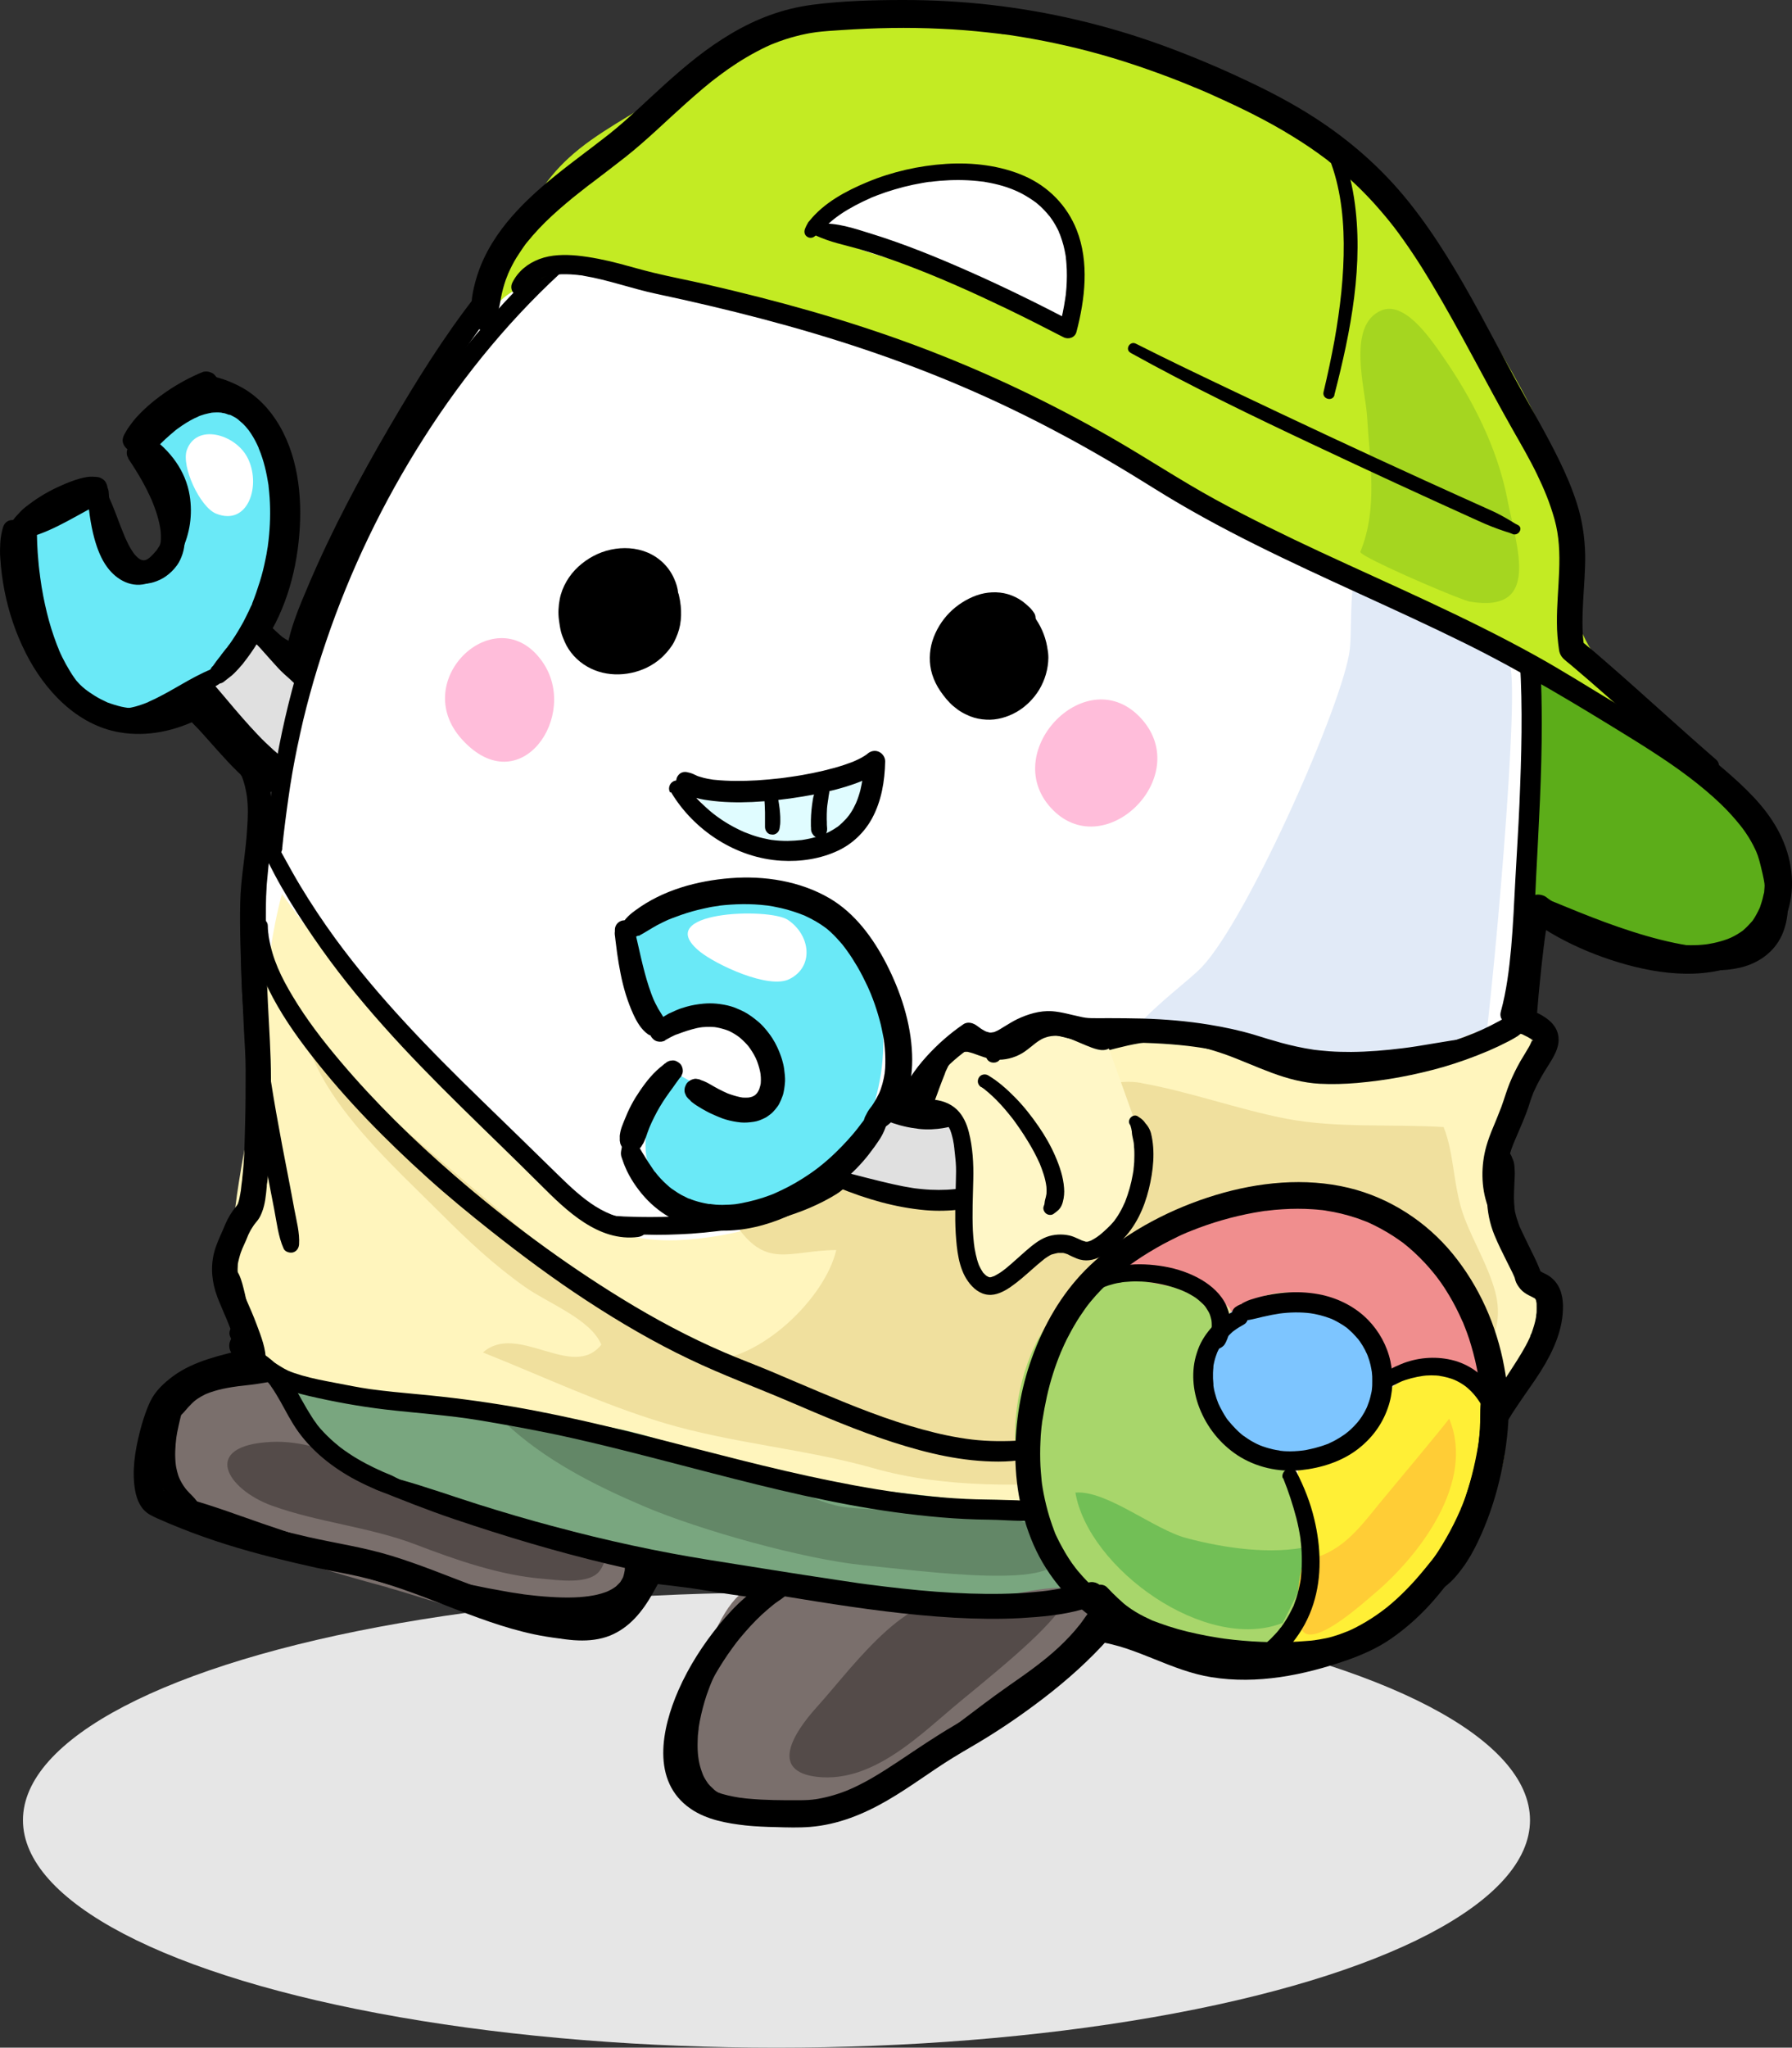 <?xml version="1.0" encoding="UTF-8"?>
<svg id="_レイヤー_1" data-name="レイヤー 1" xmlns="http://www.w3.org/2000/svg" viewBox="0 0 135.84 155.16">
  <rect x="0" y="0" width="135.84" height="155.16" fill="#333333" stroke="none"/>
  <defs>
    <style>
      .cls-1 {
        fill: #72bf56;
      }

      .cls-2 {
        fill: #ffef36;
      }

      .cls-3 {
        fill: #e1eaf7;
      }

      .cls-4 {
        fill: #7a6f6c;
      }

      .cls-5 {
        fill: #f08e8e;
      }

      .cls-6 {
        fill: #fff;
      }

      .cls-7 {
        fill: #a5d620;
      }

      .cls-8 {
        fill: #ffbdda;
      }

      .cls-9 {
        fill: #7dc5ff;
      }

      .cls-10 {
        fill: #e0e0e0;
      }

      .cls-11 {
        fill: #f0e09e;
      }

      .cls-12 {
        fill: #79a67f;
      }

      .cls-13 {
        fill: #fff5bd;
      }

      .cls-14 {
        fill: #544b49;
      }

      .cls-15 {
        fill: #c3eb23;
      }

      .cls-16 {
        fill: #6ae9f7;
      }

      .cls-17 {
        fill: #ffcd36;
      }

      .cls-18 {
        fill: #5cad19;
      }

      .cls-19 {
        fill: #e0fcff;
      }

      .cls-20 {
        fill: #a8d66b;
      }

      .cls-21 {
        fill: #fff7c7;
      }

      .cls-22 {
        fill: #e6e6e6;
      }

      .cls-23 {
        fill: #638767;
      }
    </style>
  </defs>
  <ellipse class="cls-22" cx="58.86" cy="137.92" rx="57.12" ry="17.24"/>
  <g>
    <g>
      <path class="cls-6" d="M119.26,44.89c.17-1.85.48-3.8.25-5.3-.44-2.87-1.91-5.19-3.16-7.78-2.85-5.9-6.16-11.8-10.52-16.73-4.42-4.99-9.88-7.06-15.54-10.14C76.74-2.43,59.33-.19,47.46,9.33c-6.23,5-10.64,12.51-15.24,18.94-7.24,10.12-11.29,24.97-11.96,37.24-.44,7.97.8,15.92.05,23.86-.23,2.47-1.63,3.93-2.34,6.22-.88,2.85.25,5.15-.18,8-3.02,2.17-9.33,6.42-4.83,11.09,2.66,2.76,11.27,3.12,15.11,4.07,3.98.99,11.01,3.81,15.09,3.27,2.6-.34,4.33-2.71,6.73-3.18,2.27-.45,5.46.98,7.63,1.82-.41,1.78-2.45,2.09-3.36,3.42-.93,1.36-1.35,3.75-1.67,5.35-.55,2.76-.93,6.62,2.1,8.11,4.62,2.26,8.11.15,11.57-2.35,4.39-3.17,9.75-4.94,13.75-8.66,2.34-2.17,3.03-4.02,6.21-3.78,2.94.21,5.22,2.54,8.06,2.87,2.24.26,5.49-.81,7.56-1.57,7.35-2.69,8.94-8.4,11.21-15.1.74-2.19,2.28-2.99,3.37-4.78,3.4-5.54-2.89-8.95-3.36-14.17-.38-4.16,3.98-6.92,4.09-10.68.04-1.25-.86-1.5-1.04-2.6-.09-.55.56-7.2.58-7.19,4.87,1.7,10.44,5.19,15.45,2.2,5.93-3.53,2.25-9.35-1.65-12.45-3.06-2.43-9.52-6.78-10.91-10.31-.43-1.1-.39-2.56-.25-4.08Z"/>
      <g>
        <path class="cls-3" d="M112.06,82.73c-.96,3.84-1.97,3.8-5.5,3.95-7.13.3-14.74,1.09-20.84-3.5-4.12-3.1,3.5-7.92,5.39-9.91,3.51-3.71,10.76-20.12,11.21-24.06.26-2.25-.4-7.96,2.4-9.08,5.21-2.09,9.23,7.05,9.8,10.56.6,3.71-1.75,29.23-2.46,32.05Z"/>
        <path class="cls-19" d="M52.47,59.97c4.94.96,8.95-.78,13.51-1.57-.02,3.17-3.67,5.71-6.55,5.74-1.15,0-3.37-.68-4.38-1.28-.67-.4-2.42-2.85-2.58-2.88Z"/>
        <path class="cls-13" d="M32.84,81.33c2.48,2.35,5.13,4.17,7.28,6.74,3.94,4.71,7.03,6.55,13.34,5.72,4.18-.55,7.19-1.8,10.14-4.79,3.26-3.3,6.14-8.67,10.53-10.38,4.65-1.81,10.16-.25,14.97-.26,5.24,0,9.16,2.65,14.09,2.76,3.48.08,6.81-2.63,10.15-3.31,6.1-1.25,2.21,3.46,1.1,6.66-.87,2.49-.92,4.67-.27,7.28.61,2.4,1.38,3.95,2.67,6.07.87,1.43,1.33.69,1.03,2.68-.42,2.73-3.52,5.33-5.59,6.91-5.89,4.49-14,5.56-21.13,6.5-17.91,2.36-33.51-3.35-50.81-5.03-6.24-.61-18.85.58-21.48-6.03-2.34-5.89-1.01-11.96.06-17.88,1.03-5.66.94-11.59,2.45-17.23,3.14,4.33,7,9.35,11.47,13.6Z"/>
        <path class="cls-11" d="M86.52,82.07c3.64.64,7.39,2.01,11,2.7,3.82.73,7.9.39,11.91.63.84,2.09.71,4.61,1.58,6.88.71,1.87,1.82,3.69,2.33,5.6,1.53,5.77-5.74,8.96-10.5,10.29-6.32,1.77-13.15,3.41-19.61,4-5.38.49-11.7.6-16.98-.91-5.2-1.48-10.73-1.88-15.96-3.45-4.6-1.38-9.12-3.51-13.68-5.33,2.61-2.32,6.81,2.15,8.97-.59-.79-1.93-4.06-3.15-5.78-4.37-2.35-1.66-4.33-3.52-6.35-5.54-3.53-3.54-8.97-8.34-10.23-13.3,4.8,4.84,10.43,9.46,15.7,13.95,2.83,2.42,5.67,4.77,9.05,6.49,1.78.91,4.95,2.11,5.67,3.97,3.98.02,8.91-4.72,9.75-8.37-3.64.03-5.34,1.53-7.72-2.09,1.84-1.25,3.86-3.33,6.02-3.78,2.41-.51,9.88.54,11.45,2.69,1.18,1.64.08,4.18,2.12,5.14.58-1.28-.28-2.67-.14-4.22.16-1.86,1.23-3.79,2.28-5.28,1.97-2.79,5.46-5.76,9.14-5.12Z"/>
        <path class="cls-10" d="M64,88.26c1.34-1.45,2.51-2.96,3.56-4.62,1.42.5,3.13.8,4.53.29,1.06-.38,2.36,5.58.52,6.75-2.13,1.36-6.86-.57-8.6-1.84"/>
        <path class="cls-10" d="M21.13,59.4c-2-2.42-4.29-4.69-6.39-6.93,1.72-1.11,3.34-3.27,4.86-4.7.67-.63,3.53,3.44,3.57,4.04.09,1.37-.7,7.88-2.33,8.46"/>
        <path class="cls-18" d="M115.78,68.52c1.82.05-2.59-17.71,1.8-17.83,5.69-.15,14.28,9.53,16.21,14.21,1.7,4.13-.92,7.47-5.51,7.03-4.27-.41-8.32-3.3-12.51-3.42Z"/>
        <path class="cls-12" d="M54.18,119.46c-7.24-1.07-14.23-3.44-20.98-6.22-2.55-1.05-5.49-1.43-7.81-2.92-.98-.63-4.01-5.61-3.91-5.58,2.09.51,4.55,1.51,6.67,1.82,7.72,1.09,15.1.12,22.66,2.81,2.37.84,4.75,1.82,7.12,2.31,5.59,1.16,11.37,1.37,17.01,2.28,3.9.63,5.74,3.2,7.39,6.91-.38-.86-11.02,1.14-12.44,1.02-5.28-.46-10.47-1.65-15.71-2.42Z"/>
        <path class="cls-23" d="M56.69,111.28c-2.83-.83-5.89-.86-8.67-1.81-2.32-.79-4.24-2.02-6.8-2.19-.3-.02-3.4.09-2.91.55,2.99,2.81,6.79,4.73,10.53,6.32,4.21,1.79,12.04,3.99,16.62,4.45,4.55.45,15.43,1.95,14.65-.88-.59-2.16-3.05-2.63-4.74-2.91-3.66-.6-7.35-.22-11.08-.58-2.73-.27-5.01-2.18-7.6-2.94Z"/>
        <g>
          <path class="cls-4" d="M29.41,120.29c-4.26-1.14-8.33-2.41-12.58-3.97-2.23-.82-3.7-.98-4.29-3.66-.52-2.37-.02-5.74,1.85-7.36,4.87-4.23,7.65,1.43,10.77,4.22,2.85,2.54,6.51,4.14,9.98,5.04,2.46.64,14.59,1.01,11.93,6.05-2.72,5.13-13.91.69-17.67-.31Z"/>
          <path class="cls-4" d="M76.87,129.51c-4.58,4.3-16.04,10.66-22.53,8.11-4.04-1.59-2.51-7.7-1.36-10.88.65-1.79,1.72-4.94,3.36-6.12,1.84-1.33,3.61-.13,5.82.3,3.71.73,7.76.5,11.53.37,2.42-.08,6.44-1.69,8.61-.59,4.7,2.37-3.71,7.19-5.42,8.8Z"/>
        </g>
        <path class="cls-8" d="M41.1,50.12c2.89,4.08-1.68,10.73-6.07,5.92-4.13-4.53,2.63-10.79,6.07-5.92Z"/>
        <path class="cls-8" d="M86.54,54.48c3.97,4.44-2.92,11.11-6.9,6.71-3.9-4.32,2.84-11.24,6.9-6.71Z"/>
        <g>
          <path class="cls-20" d="M97.07,110.92c.21.17.4.35.56.56.98,1.27,1.39,3.01,1.65,4.56.46,2.8.54,7.37-2.11,9.22-1.5,1.04-13.87-2.81-15.68-4.67-2.94-3.01-4.4-7.02-4.54-11.19-.24-7.42,4.5-15.43,12.79-11.56,2.55,1.19,5.03,2.88,5.58,5.89.27,1.49-1.38,2.84-.89,4.61.36,1.31,1.67,1.79,2.64,2.58Z"/>
          <path class="cls-1" d="M97.24,122.97c-5.83,2.31-14.74-4.12-15.72-9.87,2.36-.2,5.95,2.8,8.43,3.45,2.82.75,6.43,1.29,9.35.62.44.92.24,1.47-.02,1.71"/>
          <path class="cls-5" d="M85.72,94.61c4.47-4.19,13.17-4.73,18.17-2.02,2.74,1.49,5.06,2.6,6.84,5.32.48.74,2.57,7.68,2.52,7.67-2.81-1.03-5.38-1.06-8.47-1.24-1.84-4.79-6.58-8.99-11.7-4.5,1.96-1.72-8.87-3.15-9.01-3.16.45-.77,1.01-1.46,1.66-2.07Z"/>
          <path class="cls-2" d="M104.79,105.75c2.28-1.98,5.72-4.12,8.14-.44,4.48,6.8-5.03,15.67-9.92,19.09-.32.22-6.2,2.46-5.73,1.41,1.34-2.95,2.31-6.07,1.96-9.34-.24-2.31-1.78-4.75-.05-6.86,1.19-1.45,3.52-1.94,4.98-3.3.19-.18.4-.36.61-.55Z"/>
          <path class="cls-17" d="M109.85,107.49c2,4.79-2.2,10.32-5.63,13.23-.83.7-3.97,3.56-5.2,3.08-1.23-.47-.44-5.52-.08-5.59,2.64-.47,4-2.28,5.61-4.27.49-.6,5.33-6.38,5.3-6.45Z"/>
          <path class="cls-9" d="M103.3,107.81c-3.44,3.85-11.12,4.53-12.06-2.2-.45-3.21.67-5.84,3.67-7.12,2.41-1.03,5.97.16,7.98,1.58,3.13,2.2,2.94,3.97,1.11,6.83-.2.32-.44.63-.69.91Z"/>
        </g>
        <g>
          <path class="cls-14" d="M64.44,126.42c-.92,1.06-1.77,2.1-2.55,2.96-1.76,1.96-3.58,4.85.07,5.26,4.29.47,7.89-3.3,10.88-5.76,3.99-3.28,7.2-5.91,8.33-8.19-2.11,0-3.99,1.24-6.07,1.03-2.07-.21-2.89-.95-4.89-.15-2.06.83-4.03,2.86-5.77,4.85Z"/>
          <path class="cls-14" d="M45.54,117.36c-1.04-.99-4.41-.91-5.43-1.25-2.15-.73-4.28-1.62-6.43-2.29-4.29-1.34-8.46-4.79-13.13-4.56-5.35.26-3.41,3.58.09,4.84,3.54,1.27,7.38,1.6,10.89,2.94,3.03,1.16,6.37,2.33,9.63,2.59,1.09.09,3.57.49,4.34-.66.49-.73.42-1.24.04-1.6Z"/>
        </g>
      </g>
      <g>
        <g>
          <path d="M76.57,81.69c-.42.11-.82.31-1.22.5-.31.15-.62.31-.93.47-.56.29-1.12.57-1.7.81l.19-.08c-.62.26-1.27.47-1.94.57l.21-.03c-.55.07-1.11.07-1.66,0l.21.03c-.3-.04-.6-.1-.9-.18-.15-.04-.31-.08-.46-.13-.08-.03-.16-.05-.24-.08-.27-.09-.5-.08-.76.05-.16.08-.31.28-.35.46-.05.21,0,.39.08.59.14.33.55.42.87.52.18.06.36.11.54.15.37.09.75.15,1.14.2.64.07,1.27.04,1.91-.07,1.21-.21,2.34-.79,3.42-1.35.34-.18.68-.36,1.02-.53.38-.2.77-.39,1.12-.64.14-.1.27-.23.31-.41.03-.15.03-.3-.03-.44-.13-.31-.47-.48-.8-.39h0Z"/>
          <path d="M63.53,89.98c2.12.87,4.34,1.52,6.63,1.72,1.79.15,3.58-.09,5.29-.61.89-.27,1.76-.75,2.58-1.19.93-.5,1.83-1.06,2.65-1.74.77-.64,1.42-1.41,1.74-2.37.34-1.02.22-2.14-.26-3.09-.51-1.02-1.46-1.79-2.54-2.15-.53-.17-1.12-.23-1.68-.17-.68.08-1.45.28-1.9.83s-.02,1.22.64,1.1c.02,0,.24-.04.06-.01.15-.02.2-.03.32-.08.1-.04.2-.08.3-.11.12-.04.24-.07.36-.1.04,0,.08-.02.12-.03.04,0,.31-.07.09-.02.2-.05.44-.03.64-.02.04,0,.08,0,.11,0,.2.01-.18-.04.01,0,.11.02.22.04.33.07s.21.07.32.1c.17.06-.11-.06-.01,0,.04.02.08.04.12.06.17.09.43.2.56.35-.15-.16.05.04.09.08.08.07.16.15.23.23.03.04.25.24.08.09.08.08.14.2.2.29.05.09.1.17.14.26.02.04.06.1.07.15,0-.01-.07-.18-.02-.04.07.21.13.42.17.64.04.19,0-.18,0,0,0,.04,0,.07,0,.11,0,.11,0,.23,0,.34,0,.05,0,.1-.01.14,0,.09.03.14,0-.01.02.1-.06.28-.08.38-.03.11-.07.21-.11.32-.07.2.07-.14,0,.02-.02.03-.03.06-.04.09-.08.15-.19.43-.33.53.14-.1.04-.05-.01,0-.02.03-.05.06-.07.08-.07.09-.15.17-.23.25-.16.16-.32.31-.5.46-.09.07-.17.14-.26.21-.16.13.13-.1-.03.03-.03.02-.07.05-.1.07-.2.15-.41.29-.63.43-.4.26-.81.5-1.23.73-.4.22-.8.42-1.21.62-.18.09-.36.17-.54.26-.08.04-.15.07-.23.11-.04.02-.09.04-.13.06-.07.03-.06.03.05-.02-.04.01-.07.02-.11.04-.78.25-1.58.46-2.4.58-.03,0-.07.01-.1.02-.19.03.18-.02,0,0-.09.01-.17.02-.26.03-.21.02-.42.04-.63.05-.41.02-.83.02-1.24,0-.23-.01-.45-.03-.67-.05-.13-.01-.25-.03-.37-.04-.05,0-.1-.01-.15-.02.21.03-.05,0-.09-.01-.53-.08-1.05-.18-1.57-.3-1.29-.29-2.56-.63-3.84-.96-.32-.08-.66.11-.75.43-.1.35.12.63.43.75h0Z"/>
        </g>
        <path d="M82.84,79.89c1.18-.29,2.34-.64,3.54-.84.93-.15,2.01-.17,2.99-.04,1.13.15,2.37.49,3.49.88,1.2.43,2.37.97,3.57,1.41s2.36.75,3.6.82c.94.05,1.89.02,2.84-.06,2.2-.19,4.39-.6,6.5-1.2,1.18-.34,2.34-.76,3.47-1.24.51-.22,1.02-.46,1.52-.72.23-.12.46-.25.68-.39.29-.2.49-.41.7-.69.17-.22.1-.6-.06-.79-.18-.23-.47-.33-.75-.26-.49.13-.88.38-1.32.62s-.86.45-1.3.65c-.42.19-.77.33-1.27.52s-1.01.36-1.53.52c-1.04.33-2.09.61-3.15.84s-2.07.4-3.06.5-1.93.16-2.9.13c-1.11-.03-2.14-.27-3.2-.63-1.2-.41-2.35-.93-3.54-1.37s-2.4-.76-3.63-.94-2.43-.2-3.65-.02c-1.33.19-2.64.6-3.89,1.11-.31.13-.53.42-.44.77.09.33.44.52.77.44h0Z"/>
        <path d="M19.41,63.19c1.05,2.77,2.65,5.36,4.32,7.8s3.41,4.6,5.32,6.74c3.76,4.23,7.93,8.05,11.93,12.05,1.95,1.95,4.39,4.34,7.39,3.95.36-.05.67-.27.67-.67,0-.35-.31-.69-.67-.67-1.12.06-2.24-.36-3.22-.97s-1.9-1.47-2.77-2.32c-1.95-1.92-3.91-3.81-5.87-5.72-3.95-3.84-7.83-7.8-11.09-12.26-.94-1.29-1.82-2.61-2.64-3.97s-1.62-2.91-2.45-4.35c-.28-.49-1.14-.16-.93.39h0Z"/>
        <path d="M21.39,64.28c.13-1.3.3-2.59.47-3.79.18-1.3.41-2.6.67-3.89.56-2.7,1.29-5.36,2.18-7.97,1.83-5.41,4.33-10.6,7.41-15.43,3.11-4.88,6.81-9.36,11.14-13.21s9.09-6.9,14.33-8.93c2.54-.99,5.24-1.51,7.89-1.76,3.08-.29,6.18-.27,9.26-.02s5.91.71,8.8,1.48,5.33,1.82,7.92,3.21c5.11,2.73,9.66,6.36,13.4,10.8,1.65,1.95,3.13,4.08,4.43,6.35.63,1.09,1.21,2.21,1.76,3.35s.92,2.02,1.36,3.17c.81,2.12,1.47,4.29,1.95,6.51.23,1.04.42,2.08.57,3.14,0,.06.02.12.03.18-.03-.2,0,0,0,.04.02.12.03.24.05.36.03.24.06.48.08.72.05.49.09.98.12,1.47.23,3.61.12,7.24-.03,10.85-.08,1.9-.21,3.8-.31,5.71-.09,1.74-.17,3.48-.32,5.21-.15,1.62-.35,3.25-.78,4.82-.27.97,1.24,1.38,1.5.41.95-3.43,1-7.02,1.17-10.55.2-3.92.44-7.83.43-11.75,0-2.67-.09-5.33-.47-7.98-.32-2.17-.81-4.32-1.44-6.43-.71-2.33-1.6-4.6-2.66-6.79-1.12-2.32-2.44-4.55-3.93-6.65-1.61-2.26-3.4-4.39-5.39-6.33-2.14-2.09-4.48-3.97-6.98-5.62-2.63-1.73-5.45-3.24-8.38-4.41-2.64-1.05-5.42-1.7-8.22-2.16-3.15-.51-6.35-.77-9.54-.75-3.01.02-6.04.27-8.98.92-2.75.61-5.37,1.71-7.88,2.99s-5.02,2.86-7.32,4.61-4.58,3.76-6.63,5.89-3.96,4.43-5.71,6.83-3.31,4.87-4.74,7.44-2.69,5.27-3.8,8.01-1.97,5.32-2.69,8.06-1.24,5.39-1.59,8.13c-.16,1.25-.23,2.51-.26,3.77,0,.31.27.57.57.57.33,0,.54-.26.57-.57h0Z"/>
        <path d="M18.49,68.74c-.26,1.73-.24,3.5-.19,5.25.05,1.65.19,3.3.37,4.94.37,3.34.97,6.65,1.59,9.95.17.93.35,1.85.53,2.78.19.98.3,2.03.71,2.95.11.25.46.35.71.29.28-.08.44-.33.46-.6.06-.88-.2-1.82-.36-2.68-.15-.81-.3-1.63-.46-2.44-.32-1.63-.63-3.26-.92-4.9-.56-3.2-1.02-6.4-1.24-9.64-.13-1.92-.09-3.84-.19-5.75-.01-.25-.18-.47-.45-.51-.23-.03-.53.11-.56.37h0Z"/>
        <path d="M28.51,112.87c1.94.77,3.88,1.55,5.86,2.22s3.9,1.28,5.87,1.86c3.88,1.14,7.83,2.1,11.81,2.81,1.7.3,3.4.54,5.11.82,1.58.26,3.16.52,4.74.77,3.46.55,6.95,1.03,10.45,1.23,1.67.09,3.34.12,5.01.03,1.54-.09,3.16-.23,4.65-.65.34-.09.67-.21,1-.33.45-.17.76-.61.62-1.1s-.63-.74-1.1-.62c-.69.17-1.39.32-2.09.45-.37.07-.74.13-1.1.18.17-.02-.04,0-.1.01-.09.01-.18.02-.26.03-.21.02-.41.04-.62.06-1.61.15-3.22.16-4.83.11-1.72-.06-3.43-.19-5.14-.38-.86-.09-1.72-.2-2.58-.31-.05,0-.1-.01-.15-.02.02,0,.11.01,0,0-.1-.01-.2-.03-.3-.04-.23-.03-.46-.06-.69-.1-.41-.06-.81-.12-1.22-.18-3.21-.48-6.42-1-9.63-1.51-3.97-.63-7.9-1.49-11.78-2.53-1.96-.52-3.9-1.09-5.83-1.7s-3.88-1.31-5.85-1.86c-.51-.14-1.01-.3-1.51-.46-.32-.1-.69.12-.77.44-.1.36.12.65.44.77h0Z"/>
        <path d="M19.22,70.2c-.2,1.63.41,3.26,1.11,4.7.89,1.83,2.06,3.51,3.31,5.11,2.61,3.35,5.62,6.4,8.77,9.24,1.55,1.4,3.16,2.72,4.8,4.02,2.35,1.86,4.76,3.65,7.27,5.29s5.09,3.15,7.78,4.43c2.48,1.19,5.07,2.14,7.59,3.22s5.16,2.21,7.83,3.07,5.28,1.47,8.01,1.47c.67,0,1.31-.05,1.97-.16.81-.14.62-1.48-.19-1.44-1.26.07-2.52.08-3.78-.07s-2.55-.43-3.78-.77c-2.65-.72-5.2-1.75-7.73-2.81-1.24-.52-2.47-1.05-3.7-1.57s-2.41-.95-3.59-1.46c-2.68-1.15-5.27-2.54-7.76-4.07-4.46-2.74-8.72-5.9-12.68-9.33-3.09-2.67-6.03-5.55-8.66-8.66-1.31-1.55-2.54-3.14-3.6-4.91-.87-1.45-1.53-2.8-1.81-4.47,0-.03-.01-.07-.02-.11-.03-.17,0,.07,0-.03,0-.08-.02-.15-.03-.23,0,.02,0,.11,0,0-.02-.17-.03-.34-.03-.51,0-.29-.24-.53-.53-.53-.32,0-.49.24-.53.53h0Z"/>
        <path d="M86.41,122.66c-.63-.34-1.25-.69-1.85-1.09-.29-.19-.57-.39-.85-.6-.05-.04-.18-.14-.06-.04-.07-.05-.14-.11-.2-.16-.13-.11-.27-.22-.39-.34-.48-.42-.92-.88-1.33-1.37-.05-.05-.09-.11-.13-.16-.03-.04-.06-.07-.09-.11,0,0,.1.13.04.05-.1-.13-.2-.26-.29-.39-.17-.25-.34-.5-.49-.76s-.31-.54-.45-.81c-.07-.13-.13-.27-.2-.4-.03-.06-.06-.12-.09-.19-.01-.03-.03-.06-.04-.09-.01-.03-.09-.21-.03-.08.05.12-.03-.08-.04-.11-.03-.06-.05-.13-.07-.19-.06-.15-.11-.3-.16-.45-.1-.29-.19-.58-.27-.88-.16-.58-.29-1.17-.39-1.77-.01-.08-.02-.16-.04-.24-.03-.18.02.16,0-.02-.02-.16-.04-.32-.05-.48-.03-.3-.05-.59-.07-.89-.03-.62-.03-1.24,0-1.86.01-.3.03-.59.06-.89.01-.15.03-.3.05-.44,0-.08.02-.16.03-.24,0-.03,0-.07.01-.1.02-.13-.03.18,0,.05.19-1.19.43-2.36.8-3.51.17-.55.37-1.09.59-1.62.01-.03.09-.22.04-.09s.04-.08.05-.12c.06-.13.12-.27.18-.4.11-.24.23-.48.36-.72.25-.48.52-.94.81-1.39.14-.21.28-.41.42-.61.03-.05.07-.09.1-.14.02-.03.16-.21.06-.08s.05-.06.07-.09c.07-.09.14-.18.21-.26.49-.59,1.03-1.14,1.6-1.65.3-.27.61-.53.92-.77.04-.03.07-.06.11-.08-.01.01-.1.08-.01.01s.17-.13.25-.19c.16-.12.32-.23.48-.34.68-.47,1.4-.9,2.13-1.3.36-.19.72-.37,1.08-.55.18-.09.37-.17.55-.25.09-.04.17-.08.26-.11-.14.06,0,0,.03-.01.06-.02.12-.05.17-.07,1.54-.62,3.13-1.08,4.77-1.38.18-.03.36-.06.54-.09.1-.02.21-.03.31-.05.01,0,.16-.02.05,0s.07,0,.09-.01c.4-.05.79-.09,1.19-.11.76-.05,1.52-.05,2.28,0,.2.01.39.03.58.05.09,0,.18.02.27.03.04,0,.2.03,0,0,.06,0,.12.02.18.03.38.06.76.13,1.13.22s.75.2,1.12.32c.17.06.35.12.52.19.08.03.16.06.24.09.02,0,.15.06.04.01-.13-.05.09.04.11.05.67.3,1.31.65,1.93,1.05.15.1.29.2.44.3.07.05.13.1.2.14.06.04.29.22.12.09.28.22.55.45.81.69.54.5,1.04,1.03,1.5,1.6.05.06.1.13.15.19-.11-.14,0-.01.04.05.11.15.23.31.34.46.21.3.41.61.6.93.38.63.71,1.28,1,1.94.02.04.03.08.05.11.06.14-.06-.16,0-.02.03.08.06.15.09.23.07.18.14.36.21.54.13.35.25.71.35,1.07.21.71.38,1.43.51,2.16.03.18.06.36.09.54.01.09.03.24,0,.06.01.1.02.19.04.29.04.38.07.75.09,1.13.03.55.02,1.1-.02,1.64-.02.32-.05.64-.09.95,0,.07-.02.15-.03.22-.02.19.03-.2,0,.06-.03.18-.05.36-.08.54-.24,1.46-.61,2.89-1.09,4.29-.13.36-.26.73-.4,1.08-.03.08-.06.16-.1.24.08-.2,0,.02-.04.09-.08.18-.16.36-.25.53-.31.64-.66,1.27-1.05,1.86-.17.26-.36.52-.54.78-.1.15.22-.28-.03.05-.04.05-.08.11-.12.16-.04.06-.09.12-.13.17.11-.15,0,0-.05.06-.02.03-.05.05-.07.08-.03.03-.28.28-.09.11-.36.33-.34.95,0,1.28.36.36.92.33,1.28,0-.04.04-.18.14.02-.01.06-.05.12-.09.18-.14s.11-.09.17-.14c.14-.12.28-.24.4-.37.28-.29.53-.61.77-.94.44-.6.8-1.25,1.12-1.92.71-1.48,1.25-3.04,1.63-4.63.35-1.44.59-2.93.68-4.41s-.05-2.85-.31-4.25c-.57-3.11-1.89-6.08-3.89-8.53s-4.79-4.26-7.88-5.01c-3.32-.8-6.86-.44-10.1.54s-6.55,2.66-9.16,5c-1.98,1.77-3.4,3.96-4.41,6.41s-1.49,4.84-1.6,7.36c-.11,2.65.31,5.31,1.37,7.74s2.99,4.71,5.35,6.1c.67.4,1.37.72,2.1.98.85.31,1.4-1.03.61-1.46h0Z"/>
        <path d="M109.74,116.76c-.9,1.05-1.52,1.91-2.47,2.98-.44.49-.9.96-1.39,1.41-.55.5-.9.78-1.47,1.18s-1.11.72-1.7,1.02c-.13.07-.27.13-.4.19-.08.03-.15.07-.23.1.14-.06-.01,0-.04.01-.34.14-.68.26-1.03.36-.33.1-.67.16-1.01.22-.09.01-.18.03-.27.04-.07.01-.18,0,.1-.01-.05,0-.09.01-.14.02-.2.03-.41.05-.61.06-1.86.16-3.74.11-5.59-.09-.25-.03-.5-.06-.75-.09-.19-.02.01,0,.04,0-.08-.01-.15-.02-.23-.03-.13-.02-.25-.04-.37-.06-.5-.08-.99-.17-1.48-.28-.95-.2-1.89-.46-2.81-.8-.12-.04-.23-.09-.35-.13-.05-.02-.1-.04-.16-.06-.07-.03-.04-.02.09.04-.04-.02-.08-.03-.12-.05-.22-.1-.43-.2-.65-.31-.41-.21-.8-.44-1.17-.71-.09-.06-.17-.13-.25-.19-.16-.12.15.13.05.04-.05-.04-.1-.08-.15-.12-.15-.13-.29-.27-.44-.4-.28-.26-.55-.53-.81-.81-.22-.24-.63-.28-.9-.12-.31.18-.39.51-.34.84.27,1.78,2.21,2.89,3.71,3.54,1.91.83,3.94,1.31,6,1.59s4.13.41,6.19.26c.84-.06,1.68-.16,2.5-.34,1.26-.28,2.49-.86,3.58-1.54,1.37-.85,2.59-1.92,3.66-3.12.53-.6,1.03-1.22,1.48-1.88s.79-1.35,1.08-2.1c.25-.64-.72-1.18-1.15-.67h0Z"/>
        <path d="M93.7,99.29c-.34.15-.67.33-.98.54-.01,0-.03.02-.04.03l-.13.1c.09-.07.12-.09.07-.05-.03.03-.07.05-.1.08-.1.08-.21.16-.31.25-.13.11-.25.23-.37.35-.05.06-.1.11-.15.17s-.09.11-.14.18l.04-.05c.07-.1.05-.07-.07.09-.03.04-.06.08-.09.12-.09.13-.18.26-.26.4-.19.32-.34.67-.45,1.03-.44,1.34-.31,2.85.2,4.15.57,1.46,1.56,2.71,2.87,3.58,1.4.92,3.14,1.31,4.81,1.14,1.53-.16,3.08-.64,4.31-1.58,1.06-.81,1.85-1.86,2.29-3.12.4-1.13.45-2.38.2-3.55s-.86-2.28-1.7-3.14c-.93-.95-2.16-1.59-3.45-1.88-1.66-.37-3.44-.24-5.07.23-.27.08-.55.16-.8.29-.05.03-.11.06-.16.08-.02.01-.04.02-.06.03l-.03.02c-.06.03-.04.03.06-.01-.04.04-.14.06-.19.08-.03.02-.07.03-.1.05-.04.02-.24.1-.06.04-.3.11-.53.42-.43.75.09.29.43.54.75.43.06-.02.14-.03.2-.05.04,0,.07-.02.11-.03.11-.02,0,0-.05,0,.17,0,.37-.04.54-.08.25-.05.51-.12.76-.18.47-.11.94-.2,1.42-.27l-.2.03c.82-.11,1.65-.13,2.47-.02l-.2-.03c.58.08,1.14.22,1.68.43.03.01.06.02.09.03.1.04-.21-.09-.08-.03.06.03.12.06.19.09.12.06.24.12.36.19.22.12.44.26.64.41.03.02.14.11,0,0s-.03-.02,0,0c.05.04.1.08.15.13.09.08.18.16.27.25.17.17.33.35.48.53.01.01.02.03.03.04.01.02-.14-.18-.08-.11.02.02.03.04.05.07.04.05.07.1.11.15.07.1.13.2.2.31.12.2.23.41.32.62.01.02.02.05.03.07-.11-.25-.07-.17-.05-.12,0,.01.01.02.02.04.02.06.05.12.07.18.04.11.07.21.11.32.07.22.12.45.16.68,0,.06.02.11.03.17.02.14-.03-.21-.01-.1,0,.03,0,.07.01.1.01.12.02.24.03.35.01.23,0,.46,0,.69,0,.12-.02.24-.04.36,0,.03.03-.24.02-.14,0,.01,0,.03,0,.04,0,.03,0,.05-.01.08,0,.06-.02.12-.03.18-.05.23-.1.46-.18.69-.04.11-.08.22-.12.33-.01.03-.02.06-.03.08-.02.05.1-.22.04-.09-.03.06-.05.12-.08.18-.1.22-.22.43-.35.63-.07.1-.13.2-.21.3-.02.03-.04.05-.06.08-.06.08.14-.18.05-.07-.04.05-.08.1-.12.15-.17.2-.34.38-.53.55-.1.09-.19.17-.3.25-.02.02-.05.04-.07.06.23-.18.11-.08.05-.04-.06.04-.12.09-.18.13-.23.16-.46.3-.7.43-.13.07-.26.13-.39.19-.03.02-.07.03-.1.05-.1.04.21-.09.07-.03-.07.03-.14.06-.21.08-.29.11-.6.2-.9.28-.17.04-.35.08-.53.12-.09.02-.19.04-.28.05-.05,0-.1.02-.15.02-.05,0-.14.01.1-.01-.03,0-.06,0-.1.01-.37.04-.73.06-1.1.05-.18,0-.35-.02-.52-.04-.04,0-.09-.01-.13-.02-.12-.01.22.03.06,0-.09-.01-.17-.03-.26-.04-.33-.06-.65-.15-.97-.26-.07-.03-.15-.05-.22-.08-.03-.01-.07-.03-.1-.04.27.11.09.04.03.01-.14-.06-.29-.13-.43-.21-.28-.15-.54-.32-.8-.51-.03-.02-.06-.04-.08-.06.22.16.1.08.05.04-.06-.05-.13-.1-.19-.16-.11-.1-.23-.2-.33-.31-.21-.21-.41-.44-.6-.67.19.24.01.01-.04-.05s-.09-.12-.13-.19c-.08-.12-.16-.25-.23-.38s-.14-.26-.21-.39c-.03-.06-.06-.13-.09-.19-.02-.03-.03-.07-.05-.1-.06-.14.08.19.02.04-.11-.27-.2-.54-.27-.82-.04-.14-.07-.28-.09-.42-.01-.07-.02-.14-.03-.2,0-.02,0-.03,0-.05-.02-.1.02.14.02.12,0-.04-.01-.08-.01-.12-.03-.28-.04-.56-.03-.85,0-.14.02-.27.03-.41,0-.1-.02.14-.02.12,0-.05.02-.15.03-.22,0-.11-.03.2-.02.11,0-.02,0-.03,0-.05.01-.07.02-.15.04-.22.05-.27.13-.53.23-.79.01-.03.02-.06.03-.09.05-.14-.07.17-.02.05.03-.06.06-.13.09-.19.06-.12.13-.25.2-.36s.16-.24.24-.36c.02-.03.04-.05.06-.08.05-.07-.12.15-.03.04.05-.06.1-.12.15-.18.1-.11.2-.22.31-.32.05-.05.11-.1.16-.15.03-.03.06-.05.09-.07.01-.01.03-.02.04-.03.08-.06-.13.1-.04.03.25-.19.52-.35.79-.5s.38-.55.21-.81c-.19-.3-.51-.35-.81-.21h0Z"/>
        <path d="M83.06,97.89c.21-.16.44-.28.68-.39-.23.1,0,0,.07-.02.07-.03.14-.05.22-.08.14-.04.28-.08.42-.12.15-.04.31-.07.47-.09.03,0,.07-.01.1-.02.14-.02-.18.02-.03,0,.08-.01.16-.02.25-.03.33-.03.67-.05,1-.04.4,0,.79.04,1.18.09l-.18-.02c.81.11,1.62.31,2.38.62.03.01.12.05-.01,0s-.03-.01,0,0c.05.02.09.04.14.06.09.04.17.08.26.12.17.09.33.18.49.28.08.05.16.1.23.16.04.03.07.05.11.08.09.06-.11-.09-.08-.06.02.02.04.03.06.05.14.11.26.23.39.35.07.07.13.14.19.22.01.02.03.03.04.05.02.02-.13-.17-.06-.07.03.04.06.08.08.12.11.16.2.32.27.5l-.07-.17c.1.23.16.47.2.72l-.03-.19c.04.3.03.6,0,.9l.02-.18c-.02.11-.03.22-.04.33l.02-.18s0,.06-.01.09c-.03.22-.03.23,0,.04,0,.02,0,.03,0,.05,0,.05-.02.11-.03.16s-.02.11-.03.16c-.03.15-.01.29.02.43.08.32.49.49.77.31.1-.06.19-.13.26-.22.05-.07.09-.15.13-.23.07-.15.13-.3.18-.46.08-.26.12-.54.14-.81.03-.51-.1-1.01-.3-1.47-.37-.84-1.11-1.5-1.89-1.96-.85-.5-1.83-.83-2.8-1s-2.01-.23-3.02-.1c-.89.11-1.82.34-2.56.87-.1.08-.21.15-.31.24-.21.18-.2.53-.04.73s.5.31.72.14h0Z"/>
        <path d="M97.27,112.01c.4.99.73,2,1,3.03.13.51.23,1.02.31,1.54,0,.03.03.21.01.1s.01.1.01.12c.02.13.03.26.04.39.02.25.04.51.04.76.01.5,0,1-.06,1.5,0,.02-.03.23-.01.11.02-.11,0,.05-.01.09-.02.13-.04.27-.07.4-.05.23-.1.47-.16.7s-.14.47-.23.7c-.02.06-.04.11-.06.17,0,.02-.08.21-.04.1s-.03.08-.05.1c-.03.06-.06.12-.09.18-.22.45-.48.88-.78,1.29-.02.03-.04.05-.06.07-.08.11.07-.08.01-.02-.04.05-.09.11-.13.17-.09.11-.18.22-.28.32-.21.23-.43.45-.66.65-.11.1-.23.2-.35.3-.03.02-.05.04-.08.06-.02.01-.13.11-.05.04.08-.06-.01,0-.03.02-.03.03-.07.05-.11.08-.28.2-.56.39-.85.59-.3.21-.46.62-.25.95s.6.42.95.25c.58-.29,1.1-.68,1.59-1.1.42-.36.81-.76,1.15-1.19.71-.88,1.25-1.87,1.59-2.95.66-2.07.57-4.32.07-6.41-.29-1.24-.76-2.43-1.34-3.56-.13-.25-.47-.34-.72-.23s-.44.41-.33.68h0Z"/>
        <path d="M105.3,105.17c.06-.05.13-.09.2-.13.03-.02.17-.09.05-.04s-.03.01,0,0c.06-.02.13-.05.19-.08.17-.09.34-.17.51-.25l-.15.06c.57-.24,1.18-.39,1.8-.48l-.18.02c.51-.07,1.03-.08,1.54,0l-.18-.02c.43.06.86.17,1.26.34l-.17-.07c.36.15.7.35,1.01.59l-.14-.11c.33.26.63.56.89.9l-.11-.14c.11.14.21.28.31.43.05.07.09.15.15.22.06.08.11.17.18.23.1.1.23.16.36.19.33.09.66-.11.76-.43.12-.37-.08-.7-.27-1-.14-.21-.29-.42-.45-.61-.27-.32-.58-.6-.92-.85-.57-.43-1.23-.74-1.93-.9-1.26-.29-2.61-.17-3.8.32-.31.13-.61.26-.9.44-.05.03-.11.07-.16.1-.06.04-.13.08-.18.14-.01.01-.02.02-.03.03-.05.05.13-.1.07-.05-.13.1-.26.2-.38.3-.2.18-.2.51-.04.72s.48.3.71.14h0Z"/>
        <g>
          <path d="M50.83,45.18c1.28,5.79-7.42,7.29-7.72,1.38-.22-4.42,6.65-6.23,7.72-1.38Z"/>
          <path d="M50.21,45.36c.02.12.04.24.06.36l-.02-.17c.05.35.07.72.02,1.07l.02-.18c-.02.13-.03.25-.05.38l.02-.18c-.05.35-.14.69-.27,1.01l.07-.17c-.13.31-.31.6-.51.87l.12-.15c-.2.26-.44.5-.7.7l.15-.12c-.28.21-.58.39-.9.53l.18-.08c-.08.03-.16.07-.24.1l.18-.08c-.36.15-.74.26-1.14.31l.2-.03c-.38.05-.76.05-1.13,0l.2.03c-.33-.05-.66-.13-.97-.26l.18.08c-.27-.12-.53-.26-.76-.44l.15.12c-.22-.17-.43-.38-.6-.6l.12.15c-.19-.25-.34-.52-.47-.8l.08.18c-.15-.36-.25-.75-.3-1.14l.03.2c-.05-.4-.07-.8-.01-1.21l-.03.2c.05-.34.13-.66.27-.97l-.08.18c.13-.3.3-.59.5-.85l-.12.16c.22-.29.48-.54.76-.76l-.16.12c.31-.24.66-.44,1.02-.59l-.19.08c.37-.16.76-.26,1.16-.32l-.21.03c.36-.05.73-.05,1.09,0l-.21-.03c.31.04.61.12.89.24l-.18-.08c.27.11.52.26.75.44l-.16-.12c.21.16.39.35.56.55l-.12-.15c.06.08.12.16.19.24l-.12-.15c.09.11.17.23.25.36s.14.27.22.4l-.07-.17c.05.13.11.27.17.39l-.07-.16c.04.12.11.27.17.39l-.07-.15c.03.1.08.2.12.29l-.06-.15c.03.08.06.16.1.23l-.06-.15v.02c.07.31.45.52.75.42.33-.11.5-.41.42-.75v-.02c0,.05,0,.11.02.16.01-.12-.02-.3-.04-.41l.02.17c-.02-.36-.14-.73-.29-1.06l.07.17c-.37-.99-1.13-1.76-2.09-2.17-.88-.37-1.86-.42-2.79-.22s-1.77.66-2.46,1.29-1.23,1.52-1.41,2.46c-.1.52-.13,1.05-.06,1.58.04.29.08.58.15.87.07.27.17.52.28.77.34.79.96,1.46,1.71,1.89s1.57.61,2.4.59,1.69-.25,2.42-.67c.36-.21.71-.47,1-.77s.58-.65.77-1.02c.2-.4.37-.83.45-1.27.09-.49.1-.98.05-1.47-.03-.29-.08-.58-.15-.86-.08-.33-.47-.56-.79-.45-.35.11-.52.44-.45.79Z"/>
        </g>
        <g>
          <path d="M78.01,47.24c2.93,4.59-3.32,9.43-6.27,4.49-2.3-3.85,3.64-8.6,6.27-4.49Z"/>
          <path d="M77.48,47.54c.13.21.24.43.34.66l-.06-.15c.16.37.27.77.32,1.17l-.02-.18c.05.38.04.77-.01,1.15l.03-.19c-.05.36-.15.72-.29,1.05l.07-.17c-.14.33-.32.64-.54.93l.11-.15c-.23.3-.49.57-.79.81l.15-.12c-.27.21-.56.38-.88.52l.18-.07c-.29.12-.59.21-.91.25l.2-.03c-.28.04-.57.04-.85,0l.2.03c-.28-.04-.56-.11-.82-.23l.18.07c-.28-.12-.54-.27-.78-.46l.15.12c-.3-.23-.56-.5-.79-.8l.12.15c-.25-.32-.46-.66-.62-1.03l.08.18c-.12-.29-.21-.59-.25-.91l.03.2c-.04-.31-.04-.63,0-.94l-.03.2c.05-.35.14-.68.28-1.01l-.08.18c.15-.36.35-.7.59-1.01l-.12.15c.25-.32.54-.61.86-.86l-.15.12c.3-.23.64-.43.99-.58l-.18.08c.31-.13.63-.22.95-.26l-.2.03c.27-.04.55-.04.82,0l-.2-.03c.25.03.5.1.73.2l-.18-.08c.24.1.46.23.66.39l-.15-.12c.14.11.27.22.38.35.06.07.12.14.18.2.07.08.16.13.25.17.08.04.18.1.27.12l-.29-.17c.08.1.19.19.29.26l-.22-.22v.02c.09.13.22.24.37.28.14.04.34.02.46-.06.26-.17.4-.54.22-.82v-.02s.03.1.05.14c-.02-.09-.07-.17-.1-.25-.02-.04-.03-.08-.05-.11l.07.5c0-.06.02-.13.03-.19,0-.05-.02-.13-.03-.19,0-.02,0-.05-.01-.07,0-.03,0-.05-.01-.08-.03-.15-.12-.26-.21-.38-.06-.08-.13-.16-.2-.23-.18-.18-.37-.34-.57-.49-.33-.24-.71-.42-1.11-.54-.76-.22-1.61-.17-2.35.09s-1.49.73-2.07,1.32-1.04,1.34-1.29,2.14-.27,1.71-.02,2.52c.14.46.36.9.63,1.29s.6.81.98,1.13c.19.16.4.32.62.45s.43.22.66.32c.38.15.79.23,1.2.25.79.05,1.6-.18,2.29-.57s1.31-1,1.73-1.69c.44-.73.69-1.58.7-2.43,0-.24-.03-.49-.07-.73l.02.18c-.1-.85-.41-1.66-.89-2.37-.09-.13-.21-.24-.37-.28-.15-.04-.34-.02-.47.06-.28.18-.4.54-.22.84Z"/>
        </g>
        <path d="M50.87,60.03c1.74,2.91,4.94,4.99,8.35,5.19,1.46.09,2.99-.14,4.32-.77,1.08-.51,1.99-1.38,2.56-2.43.72-1.32.97-2.84,1-4.33,0-.32-.21-.61-.49-.73-.3-.13-.63-.05-.87.17-.02.02-.05.04-.08.07-.13.12.14-.1.06-.05-.07.05-.14.1-.21.14-.15.1-.31.18-.48.26-.09.04-.17.08-.26.12-.07.03-.25.1.02,0-.05.02-.11.04-.16.06-.21.08-.43.16-.64.23-1.04.34-2.11.58-3.19.77-.3.05-.6.1-.9.14-.07.01-.14.02-.22.03-.03,0-.06,0-.09.01-.16.02.2-.03.04,0-.15.02-.3.04-.46.06-.59.07-1.19.12-1.79.16-1.06.06-2.14.07-3.2-.04-.06,0-.12-.01-.18-.02-.1-.01.23.03.1.01-.03,0-.06,0-.09-.01-.12-.02-.24-.04-.36-.06-.21-.04-.41-.09-.62-.16-.09-.03-.2-.05-.28-.1-.02-.01.22.1.13.05-.02-.01-.05-.02-.07-.03-.04-.02-.07-.04-.11-.05-.29-.15-.78-.32-1.07-.12l.83.11s-.02-.02-.03-.02c-.26-.25-.71-.28-.97,0s-.28.7,0,.97c0,0,.02.02.03.02l-.11-.83h0c-.13.22-.12.49,0,.71s.29.42.51.55c.2.11.41.19.62.27.38.13.78.21,1.17.26,1.11.16,2.24.18,3.36.13,1.27-.06,2.53-.2,3.78-.41,1.11-.18,2.22-.42,3.3-.75.95-.3,1.97-.66,2.71-1.34l-1.36-.56c0,.33-.02.66-.05.99,0,.07-.01.14-.02.21,0,.05-.01.09-.02.14,0,0,.03-.21.01-.08-.02.16-.05.32-.08.48-.05.28-.12.56-.21.83-.04.12-.08.25-.13.37-.02.06-.04.11-.07.17s-.09.18.02-.04c-.02.04-.03.07-.05.11-.11.24-.23.47-.37.68-.07.11-.14.21-.22.31-.07.1.05-.07.05-.07-.02.03-.05.06-.07.09-.04.05-.08.1-.12.14-.17.19-.36.37-.56.54-.02.02-.05.04-.08.06.17-.14.11-.08.07-.05-.05.04-.1.08-.16.11-.12.08-.24.16-.37.23-.11.06-.21.12-.32.17-.06.03-.12.06-.19.09-.14.07.18-.07.03-.01-.04.02-.08.03-.12.05-.28.11-.56.19-.85.26-.15.04-.31.07-.46.1-.07.01-.14.02-.22.04-.04,0-.08,0-.12.02.21-.05.07,0,0,0-.36.04-.72.06-1.09.07-.38,0-.77-.02-1.15-.07-.12-.01.19.03,0,0-.05,0-.09-.01-.14-.02-.08-.01-.17-.03-.25-.05-.21-.04-.41-.09-.61-.14-.37-.1-.73-.23-1.08-.37-.13-.05,0,0,.02.01-.05-.02-.11-.05-.16-.07-.09-.04-.17-.08-.26-.12-.17-.08-.34-.17-.51-.26-.39-.21-.76-.44-1.12-.7-.08-.06-.16-.11-.23-.17-.02-.02-.18-.14-.03-.02-.05-.04-.09-.07-.14-.11-.16-.13-.33-.27-.48-.41-.65-.58-1.26-1.23-1.8-1.91-.19-.24-.59-.22-.8-.05-.24.18-.32.53-.16.79h0Z"/>
        <path d="M23.3,51.05c-.12-.13-.23-.26-.34-.39l.1.13c-.11-.14-.21-.28-.31-.42-.05-.08-.1-.15-.15-.23-.09-.13-.19-.25-.28-.38l.12.15c-.52-.68-1.06-1.34-1.63-1.98-.47-.53-.95-1.06-1.48-1.52-.16-.14-.34-.28-.51-.4-.06-.04-.11-.08-.17-.11s-.11-.06-.17-.08c-.2-.08-.38-.09-.58-.04h.41c-.07-.02-.17-.03-.24-.03,0,0-.01,0-.02,0-.14.01-.25.04-.38.1l.57-.07c-.15-.04-.31-.03-.46,0h.38c-.09-.01-.17-.03-.26-.03-.01,0-.03,0-.04,0-.03,0-.07,0-.1.01-.13.02-.12.01-.26.08l.34-.09c-.2-.02-.43.12-.57.26-.15.15-.21.37-.15.58.03.1.08.19.15.26.07.07.16.12.26.15h0s-.1-.04-.14-.06c.03.01.06.03.09.06l-.14-.1c.1.08.18.15.31.18l-.3-.17c.07.07.17.13.25.18l-.14-.11c.05.06.16.14.2.16l-.34-.44s.06.15.08.18c.03.05.09.11.12.16,0,0,.01.02.02.03l-.12-.16c.13.17.12.16.29.29l-.28-.28c.1.2.3.31.48.43.09.06.17.12.25.18l-.16-.13c.63.49,1.18,1.1,1.71,1.69.31.34.61.69.92,1.03s.59.67.92.96c.16.14.33.29.49.44.14.13.28.27.42.4.12.11.26.18.42.18.15,0,.32-.07.42-.18.23-.25.23-.6,0-.85h0Z"/>
        <path d="M21.51,57.47c-.1-.07-.2-.15-.3-.23l.13.1c-.43-.33-.83-.71-1.22-1.08s-.79-.81-1.17-1.22c-.77-.85-1.51-1.73-2.25-2.61-.21-.24-.41-.48-.62-.72-.1-.12-.21-.24-.32-.35-.07-.08-.14-.15-.22-.22-.15-.11-.32-.18-.52-.18-.03,0-.06,0-.09,0l.18.02s-.06-.01-.09-.02c-.21-.06-.44,0-.6.16-.16.16-.21.38-.16.6,0,.02.01.04.02.07l-.02-.17s0,.05,0,.08c0,.09,0,.18.02.27.05.2.19.34.32.49.1.11.19.21.29.32.2.22.39.45.59.67.39.46.78.91,1.18,1.37.79.9,1.6,1.79,2.53,2.56.53.44,1.09.84,1.69,1.19.28.17.7.07.86-.22.08-.15.12-.32.06-.48s-.15-.27-.29-.37h0Z"/>
        <path d="M62.08,59.36c-.05.09-.09.18-.14.26-.01.02-.03.04-.04.05-.03.05-.06.13-.08.19-.02.05-.04.1-.05.15-.07.2-.13.41-.16.62-.08.5-.13,1-.14,1.5,0,.13,0,.26,0,.39,0,.07,0,.14.01.21,0,.03,0,.06,0,.1.01.14.02.2.09.32,0,.02.02.03.03.05l.09.12.12.09.14.06c.08.02.16.03.23.01.05,0,.1-.01.15-.04.05-.01.09-.04.13-.08.04-.03.08-.06.1-.1.05-.06.09-.12.1-.2.07-.18.03-.37.02-.56,0-.14,0-.28-.01-.42,0-.27,0-.54.02-.81.01-.15.03-.29.05-.44l-.02.16c.02-.15.04-.29.06-.44l-.02.15c.02-.12.04-.24.05-.36.02-.16.07-.31.06-.47l-.02.14c.01-.1.03-.2.05-.3.02-.12.02-.25-.05-.36-.06-.09-.13-.15-.22-.19s-.21-.06-.3-.02c-.11.04-.22.11-.28.21h0Z"/>
        <path d="M57.89,59.86c.03.38.06.75.08,1.13,0,.19.02.37.02.56s0,.37,0,.56c0,.1,0,.21,0,.31,0,.05,0,.1,0,.15,0,.03,0,.05,0,.08,0,.12.03.23.09.33.05.08.11.15.19.19.06.04.13.06.2.06.07.02.14.01.22,0,.09-.03.17-.07.24-.14.04-.04.08-.08.1-.13l.03-.07s.02-.05.03-.08c0-.02,0-.05.01-.07.01-.09.03-.18.04-.28s.01-.19.01-.28c0-.19,0-.38-.02-.57-.02-.23-.04-.46-.08-.69-.03-.19-.06-.38-.1-.56-.04-.21-.08-.42-.12-.63-.01-.06-.04-.12-.09-.16-.03-.05-.08-.09-.13-.12l-.11-.05c-.06-.02-.13-.02-.19,0-.04,0-.08.01-.12.03-.06.02-.11.05-.15.1-.08.09-.15.21-.14.34h0Z"/>
        <g>
          <path class="cls-21" d="M83.89,78.98c-.55.3-2.43-1.15-3.74-1.15-2,0-2.19,1.48-3.91,1.77-1.92.32-2.54-1.45-4.28,0-.88.73-1.45,3.34-2.09,4.39-.12.1-.12.09-.02-.02,2.83-.35,3.08,1.73,3.27,4.06.17,2.05-.73,8.17,1.53,9.3,1.34.67,3.68-2.68,5.02-3.01,2.34-.67,2.01,2.01,5.02-1,2.01-2.01,2.68-7.03,1.34-8.37"/>
          <path d="M83.66,78.57c.12-.05.07-.03.04-.02,0,0,.13-.02.04,0-.02,0-.05,0-.06,0,0,0,.1.02.04,0-.12-.03-.23-.06-.34-.11.07.03-.07-.03-.09-.04-.06-.03-.11-.05-.17-.08-.15-.07-.3-.15-.45-.23-.6-.3-1.23-.62-1.89-.77-.73-.16-1.5-.06-2.18.24-.24.11-.46.25-.67.41-.14.1-.27.21-.4.31-.05.04-.09.07-.14.11-.07.06.07-.06,0,0-.03.03-.07.05-.1.08-.11.08-.22.15-.33.22-.05.03-.11.06-.17.09-.03.02-.07.03-.1.05-.1.05.03,0-.04.02-.15.05-.29.1-.44.13-.1.02-.11.02-.18.03-.09,0-.17.01-.26.01-.08,0-.16,0-.25-.01,0,0-.1-.01-.04,0,.07.01-.04,0-.06-.01-.14-.03-.29-.07-.43-.11-.25-.08-.49-.19-.74-.28-.56-.21-1.17-.29-1.74-.07-.66.25-1.21.71-1.57,1.32-.39.65-.65,1.38-.92,2.09-.13.35-.26.69-.4,1.03,0,.02-.05.12,0,0-.02.04-.04.09-.06.13-.03.07-.07.15-.1.22-.03.06-.06.12-.09.18-.01.02-.03.05-.05.08-.05.14.15-.11.1-.09l.91.91c-.09.11-.1.12-.03.04l-.47.2c.21-.02.42-.04.63-.04.08,0,.17,0,.25.01.04,0,.08,0,.12.01-.15-.02.01,0,.05.01.08.02.16.04.23.06.04.01.26.11.1.03.13.06.25.13.36.21-.14-.1,0,0,.04.04.05.05.09.1.14.15.03.03.08.12,0,0,.02.03.04.05.05.08.04.07.08.13.12.2.03.06.06.12.09.17.05.1,0,0,0-.02.01.04.03.08.04.12.06.15.1.31.14.47.04.14.07.28.09.43.02.08.03.17.04.25,0,.05.01.09.02.14-.01-.1,0-.04,0,.03.04.36.08.71.11,1.07.04.47.02.95.01,1.43-.03,1.33-.09,2.66-.01,3.98.08,1.2.21,2.6.93,3.61.37.52.88.96,1.53,1.02.6.06,1.19-.25,1.68-.58.58-.4,1.11-.87,1.64-1.34.25-.22.5-.44.76-.65.03-.02.23-.18.08-.07.05-.04.1-.08.16-.12.11-.08.22-.15.34-.22.05-.03.11-.06.16-.08.14-.07-.15.04.02,0,.13-.04.27-.07.4-.1.12-.03-.03,0-.05,0,.04,0,.07,0,.11-.01.06,0,.13,0,.19,0,.05,0,.1,0,.16,0,.19,0-.15-.04.03,0,.09.02.19.04.28.08.02,0,.13.03.13.05,0,0-.18-.08-.08-.03.03.01.06.03.08.04.21.1.41.2.62.28,1.29.52,2.48-.48,3.36-1.32,1.1-1.06,1.75-2.48,2.11-3.95.33-1.35.5-2.86.16-4.22-.09-.34-.32-.71-.61-.92l.21.21c-.12-.24-.44-.51-.69-.59l.2.11-.02-.02c-.4-.41-1.03.22-.63.63l.02.02-.11-.2c.02.07.05.13.08.2.03.08-.02-.09.01.04s.07.26.13.39l-.08-.29c0,.09.01.2.04.29.02.08,0-.13,0-.05,0,.03,0,.07,0,.1.01.18.05.36.09.54.03.13.05.25.07.38-.03-.22,0,.04,0,.09,0,.09.01.17.02.26.02.33.01.65,0,.98-.01.18-.03.35-.05.53,0,.04,0,.08-.01.12,0-.03.02-.15,0,0-.02.1-.03.2-.05.3-.12.71-.32,1.4-.58,2.07-.01.04-.03.07-.05.11.06-.14,0-.01-.01.02-.03.07-.07.14-.1.22-.08.17-.17.33-.26.49-.08.13-.15.26-.24.38-.05.07-.1.13-.14.2-.06.09.11-.13,0,0-.03.03-.06.07-.08.1-.27.32-.59.61-.91.89-.04.03-.07.06-.11.09.01,0-.17.13-.09.07.03-.03-.12.09-.15.11-.14.09-.28.18-.42.25-.02.01-.06.04-.08.04,0,0,.17-.06.05-.02-.05.01-.1.03-.15.05s-.11.02-.15.03c.06-.02.16,0,0,0-.01,0-.13-.01-.13,0,.02-.03.2.04.05,0-.08-.02-.16-.05-.24-.07-.15-.05.13.06.04.02-.04-.02-.08-.04-.12-.05-.09-.04-.17-.08-.26-.12-.22-.1-.44-.2-.67-.25-.57-.13-1.2-.09-1.74.11-.6.23-1.09.65-1.57,1.06-.51.44-1,.91-1.53,1.34-.03.02-.06.05-.09.07-.08.06.09-.07,0,0-.06.05-.13.1-.19.14-.12.09-.25.17-.38.24-.05.03-.11.06-.16.09-.03.02-.07.03-.1.05-.08.04.13-.04.04-.02-.06.01-.12.04-.17.06-.03,0-.05.01-.08.02-.14.04.03-.02.03,0,0,0-.13,0-.14,0-.09.01.16.05,0,0-.02,0-.05-.02-.07-.02-.11-.02.09.07.05.02-.03-.03-.11-.06-.15-.08-.03-.02-.05-.04-.08-.05-.07-.04.1.1.05.04-.03-.04-.09-.08-.13-.12-.04-.04-.07-.08-.11-.11-.12-.13.06.1-.04-.05-.06-.1-.13-.2-.18-.3-.03-.06-.06-.12-.09-.18-.02-.03-.05-.12.01.04-.02-.04-.03-.08-.05-.13-.1-.26-.17-.52-.23-.79-.03-.15-.06-.31-.09-.46-.01-.07-.02-.14-.03-.21.03.17-.01-.1-.02-.15-.04-.33-.06-.65-.08-.98-.06-1.29,0-2.58.03-3.87.03-1.2-.04-2.44-.34-3.61-.16-.62-.43-1.24-.9-1.69-.54-.52-1.26-.74-2-.77-.48-.02-1.13-.03-1.38.46-.14.27-.11.59.1.81s.53.22.81.1c.3-.13.45-.51.58-.79.14-.31.27-.63.38-.95s.23-.63.35-.95c.06-.15.12-.31.18-.46.03-.07.06-.14.08-.21.05-.12.02-.05,0-.02.02-.05.04-.1.06-.14.12-.27.25-.53.41-.77.02-.03.15-.19.04-.07.03-.04.07-.08.1-.12.11-.11.21-.19.35-.28.07-.04.13-.08.2-.12.03-.02.06-.03.08-.04-.1.05-.01,0,0,0,.07-.02.14-.04.21-.06.03,0,.12-.02-.02,0,.03,0,.06,0,.1,0,.06,0,.13,0,.19,0,.04,0,.11.03-.03,0,.03,0,.06,0,.09.02.12.03.24.06.36.1.56.2,1.08.42,1.68.47.69.06,1.43-.13,2.02-.48.27-.16.51-.36.75-.55.1-.08.2-.16.3-.24.05-.04-.01.01-.02.02.03-.02.05-.04.08-.06.06-.05.13-.09.19-.13.11-.07.23-.14.35-.19.02,0,.1-.04.01,0,.03-.01.05-.02.08-.03.09-.03.17-.06.26-.08.25-.06.62-.08.85-.05.65.09,1.36.46,2.01.72.28.11.53.22.86.3.29.07.58.08.85-.06.23-.12.29-.43.17-.65-.14-.24-.41-.27-.65-.17h0Z"/>
        </g>
        <path d="M74.39,82.37c.1.07.21.14.31.22.07.05-.11-.09-.02-.01.02.02.05.04.07.06.06.05.11.09.17.14.22.19.42.38.62.58.46.46.87.96,1.27,1.47.06.08-.04-.05-.04-.05.01.02.02.03.04.05.02.03.05.06.07.1.06.07.11.15.16.22.1.14.2.28.3.43.19.28.38.57.56.87.35.56.66,1.15.93,1.75,0,.02.01.03.02.05.03.07-.07-.16-.03-.07.02.04.04.09.05.13.03.08.06.15.09.23.06.16.11.31.16.47.09.29.16.59.2.9l-.02-.18c.04.31.05.63,0,.94l.02-.18c-.02.15-.06.28-.1.43-.02.08-.03.16-.04.25,0,.02,0,.03,0,.05.02-.23.02-.15.01-.1-.02.11-.04.21-.06.33l.07-.27c-.04.08-.06.16-.09.24-.07.18.04.42.18.53.15.12.39.15.56.04.03-.02.05-.04.08-.06.23-.17.07-.06.03-.02.05-.04.09-.07.14-.11.05-.04.1-.08.15-.13.17-.17.26-.38.32-.61.09-.34.12-.69.09-1.04-.06-.84-.33-1.63-.66-2.4s-.78-1.56-1.28-2.28c-.53-.77-1.12-1.52-1.78-2.19-.61-.62-1.28-1.22-2.04-1.67-.24-.14-.58-.06-.71.19-.14.26-.06.55.19.71h0Z"/>
        <path d="M75.32,80.52c.78,0,.79-1.22,0-1.22s-.79,1.22,0,1.22h0Z"/>
        <path d="M19.05,90.59c-.54.49-1.07.97-1.51,1.55-.48.62-.79,1.31-.96,2.07-.12.5-.14.98-.02,1.48.04.18.1.35.13.53.05.24.06.43.06.76,0,.85,1.31.85,1.31,0,0-.14.02-.15-.01,0,.02-.07.02,0-.02.03l-.03.07-.72.29c-.35-.04-.2-.11-.31-.21-.09-.08-.03-.03,0,.03.03.06-.07-.19-.03-.06.01.03.02.06.03.09.13.37.22.76.32,1.14.11.47.21.95.3,1.43.02.11.04.22.05.33,0,.06.02.11.03.17.03.17,0-.08,0,.02.02.18.04.35.05.53,0,.06-.02.16,0,.22,0,0,.04-.2,0-.08-.03.1.08-.17.04-.1.15-.25.5-.36.76-.25.03.01.22.16.15.09-.08-.08.08.14.04.06-.02-.04-.05-.08-.08-.12-.45-.75-1.54-.09-1.16.68.08.16.16.33.23.49.04.1-.04-.09,0,0,.01.03.02.05.03.08.03.07.05.14.08.2.08.21.15.43.24.64.18.4.52.67.87.92.3.21.61.4.92.6.36.23.72.49,1.1.68.78.39,1.64.63,2.49.83,1.9.44,3.82.79,5.76,1.02,2.4.28,4.82.43,7.2.83s4.73.83,7.08,1.36,4.65,1.12,6.97,1.72c4.6,1.19,9.19,2.43,13.86,3.3,2.34.44,4.71.77,7.08.97,1.18.1,2.37.16,3.56.17.84.01,1.68.08,2.52.09.34,0,.76-.04,1.07-.17l-.32.09s.04,0,.06,0c.82,0,.82-1.27,0-1.28-.02,0-.04,0-.06,0l.32.09c-.67-.33-1.56-.28-2.28-.31-1.01-.04-2.02-.03-3.03-.08-2.28-.11-4.56-.37-6.81-.74-4.63-.76-9.17-1.91-13.71-3.08s-9.19-2.38-13.87-3.18c-2.4-.41-4.8-.72-7.22-.94-1.18-.11-2.36-.22-3.54-.38-.9-.13-1.78-.31-2.67-.48s-1.69-.32-2.52-.56c-.35-.1-.8-.25-1.06-.37-.36-.17-.68-.39-1.02-.6s-.7-.43-1.05-.66c-.1-.06-.19-.13-.29-.2-.03-.02.1.09,0,0-.04-.03-.07-.07-.11-.1-.02-.02-.04-.06-.07-.08.12.06.08.13.03.03-.04-.08-.09-.28-.04-.06-.04-.18-.13-.36-.2-.53-.13-.34-.28-.66-.44-.99l-1.16.68c.15.24.33.48.62.55.41.11.8-.16.91-.56.13-.47,0-1.05-.08-1.52-.09-.6-.22-1.19-.36-1.78-.12-.49-.23-1.01-.45-1.47-.15-.33-.48-.56-.85-.46-.41.11-.53.51-.53.88h1.31c0-.5-.08-.99-.22-1.48-.02-.07-.04-.15-.06-.22,0-.04-.01-.08-.02-.11-.02-.07,0,.13,0,0,0-.09,0-.18,0-.27,0,0,.02-.19,0-.09,0-.06.02-.13.03-.19.13-.66.36-1.24.74-1.79s.8-1.04,1.24-1.52-.24-1.18-.73-.73h0Z"/>
        <path d="M19.26,103.74s.05.04.07.05c.02.01.11.11.04.03-.07-.07,0,0,.02.01s.04.04.07.05c.1.08.19.16.28.25.17.16.34.33.49.51.07.08.13.16.2.24-.15-.17-.01-.02.02.03.04.05.08.1.11.16.13.18.25.37.36.55.46.74.84,1.54,1.3,2.28,1.07,1.74,2.66,3.07,4.43,4.07.51.28,1.03.54,1.56.77.27.12.55.23.83.33.06.02.13.05.2.06.03,0,.05.01.08.02.04,0,.09.01.13.02.13.02.12.02-.01,0,.02.03.14.03.18.04.07.02.15.03.22.05.31.07.62-.07.74-.36.11-.27.03-.65-.26-.78-.21-.1-.42-.22-.63-.32-.15-.07-.31-.13-.46-.19-.04-.02-.12-.06.06.02-.03-.01-.05-.02-.08-.03-.06-.03-.13-.06-.19-.08-.45-.2-.89-.41-1.32-.64s-.86-.48-1.27-.76c-.21-.14-.41-.28-.61-.43-.04-.03-.21-.18-.04-.03-.04-.04-.09-.07-.13-.11-.1-.08-.2-.16-.29-.24-.37-.32-.72-.66-1.04-1.02-.07-.08-.14-.17-.21-.25-.03-.04-.07-.08-.1-.13-.07-.09.04.05.04.05-.03-.03-.05-.07-.07-.1-.14-.18-.27-.37-.39-.57-.48-.74-.87-1.53-1.33-2.27-.6-.97-1.36-1.81-2.31-2.44-.29-.2-.75-.07-.92.24-.18.35-.06.69.24.92h0Z"/>
        <g>
          <path d="M20.52,103.5c-.57.02-1.14,0-1.71.03-.61.03-1.22.07-1.82.16-1.07.15-2.17.47-3.04,1.13-.28.21-.56.44-.79.71-.14.16-.28.33-.38.52-.04.07-.08.14-.11.22-.08.18-.13.35-.13.55l.02-.17c-.03.17-.05.32.02.48.05.12.13.24.25.3.1.05.2.08.31.08.21,0,.35-.1.5-.23l-.13.1c.31-.18.51-.48.75-.74.19-.21.39-.41.62-.59l-.16.12c.33-.25.69-.46,1.07-.62l-.18.08c.84-.35,1.74-.5,2.64-.62l-.19.03c.46-.06.93-.1,1.39-.17.41-.06.82-.13,1.23-.21.13-.02.29-.15.35-.27s.09-.24.07-.37c-.04-.28-.28-.51-.57-.51h0Z"/>
          <path d="M12.78,106.41c-.03.06-.07.13-.11.19l.09-.12c-.15.16-.21.4-.29.6l.06-.15c-.23.52-.39,1.06-.51,1.62s-.19,1.15-.2,1.73c-.01,1.11.24,2.28.9,3.19.21.29.42.53.7.75.1.08.2.17.31.23s.23.11.35.16c.18.07.38.08.57.1.17.02.34-.11.43-.24s.1-.36,0-.5c-.09-.12-.17-.25-.28-.37l.1.13c-.15-.23-.36-.41-.54-.6-.15-.15-.29-.32-.42-.49l.12.15c-.2-.26-.37-.55-.5-.86l.07.18c-.17-.4-.27-.83-.33-1.27l.03.19c-.09-.71-.05-1.42.04-2.13l-.03.19c.05-.36.12-.72.2-1.07.04-.17.08-.35.12-.52.02-.08.04-.16.06-.24.04-.13.07-.26.08-.4l-.02.16c0-.06.02-.12.04-.17.06-.28-.06-.55-.33-.67-.25-.11-.57-.02-.7.23h0Z"/>
          <path d="M13.79,114.7s.1.04.15.06c.03.01.05.02.08.03.16.06-.31-.12.11.04.14.05.28.1.42.16.37.14.74.28,1.11.43.05.02.1.04.14.06-.27-.1.09.03.16.06.13.05.25.09.38.14.25.09.5.18.75.28.58.21,1.15.43,1.73.63,2.9,1.03,5.81,2.01,8.75,2.9,3.17.96,6.38,1.85,9.64,2.45,2.63.49,5.44.92,8.1.44.93-.17,1.87-.51,2.58-1.16.66-.61,1.09-1.59,1-2.5-.04-.38-.15-.83-.5-1.05l.27.35v-.04c-.05-.31-.45-.49-.73-.41-.34.09-.46.41-.41.72v.04c.06-.19.11-.38.16-.57-.24.26-.28.65-.3.99,0,.06-.03.2.01-.08-.01.08-.02.16-.03.24,0,.05,0,.1-.01.15,0,.16,0,0,0-.04-.01.05-.02.11-.03.16-.02.09-.04.18-.07.27-.01.04-.03.08-.04.12-.06.18.09-.17,0-.02-.04.08-.08.16-.13.23-.02.03-.04.07-.06.1-.01.02-.03.03-.04.05-.06.1.13-.15.06-.07-.13.13-.24.26-.38.38-.12.11.17-.11.02-.02-.04.02-.07.05-.1.07-.08.06-.17.11-.26.16-.08.05-.17.08-.26.13-.18.09.13-.05.03-.01-.06.02-.12.05-.18.07-.21.08-.43.14-.64.19-.24.06-.48.09-.72.13-.11.02.21-.02,0,0-.06,0-.12.01-.18.02-.14.01-.28.03-.42.04-.59.04-1.18.04-1.77.01-.65-.03-1.31-.08-1.96-.16-.17-.02-.35-.04-.52-.06-.14-.02.03,0,.05,0-.05,0-.11-.01-.16-.02-.09-.01-.18-.03-.27-.04-.37-.05-.73-.11-1.1-.18-3.2-.55-6.35-1.37-9.46-2.28s-5.9-1.83-8.83-2.83c-1.83-.63-3.65-1.32-5.51-1.84-.11-.03-.22-.06-.33-.08-.77-.19-1.04.9-.32,1.17h0Z"/>
        </g>
        <g>
          <path d="M56.65,121.48c-.25.15-.5.33-.72.52-.01.01.12-.09.03-.02-.03.02-.05.04-.08.06-.09.07-.18.14-.27.22-.11.1-.22.19-.32.3-.47.48-.88,1.03-1.26,1.58-.82,1.2-1.44,2.57-1.91,3.94s-.77,2.81-.77,4.25c0,1.27.25,2.63,1.03,3.66.9,1.2,2.3,1.87,3.8,1.93.28.01.57-.03.82-.17l-.32.09c.07,0,.14-.01.21-.02.3-.04.56-.2.6-.53.04-.27-.14-.63-.44-.67-.12-.02-.25-.04-.37-.05l.32.09c-.33-.22-.79-.23-1.17-.31-.32-.07-.63-.16-.93-.27-.12-.05.02,0,.07.03-.03-.02-.07-.03-.1-.05-.07-.03-.14-.07-.21-.1-.12-.07-.24-.14-.36-.22-.03-.02-.06-.04-.08-.06-.01,0-.02-.02-.04-.03-.09-.06.09.07.09.07-.05-.04-.11-.08-.16-.13-.1-.09-.2-.19-.3-.29-.04-.05-.08-.09-.12-.14-.02-.03-.11-.13,0,0s0,0-.02-.02c-.08-.11-.15-.23-.22-.34s-.13-.23-.18-.36c-.01-.03-.03-.06-.04-.09-.06-.13.07.17.03.06-.02-.06-.05-.13-.07-.19-.1-.27-.17-.55-.22-.83-.01-.07-.02-.13-.03-.2,0-.04-.01-.07-.02-.11-.01-.09.02.2.01.11,0-.02,0-.04,0-.06-.02-.15-.03-.31-.04-.46-.02-.31-.01-.62,0-.93,0-.17.02-.33.04-.5,0-.07.02-.15.03-.22,0-.04.02-.18,0-.04s0-.02,0-.06c.1-.67.26-1.34.45-1.99.1-.34.21-.67.34-1,.06-.16.12-.32.19-.48.02-.04.03-.08.05-.12,0-.02.02-.05.03-.07,0-.01-.07.16-.04.09.04-.08.07-.17.11-.25.28-.62.59-1.22.94-1.8.17-.28.34-.55.52-.82.09-.13.17-.25.26-.38.04-.06.09-.12.13-.18.02-.03.04-.05.06-.08.05-.07-.11.14-.01.02s.19-.23.28-.34c.04-.05.08-.1.11-.15,0,0-.11.14-.05.07.02-.02.04-.05.06-.07.05-.06.09-.11.14-.17.17-.2.35-.38.55-.55.04-.04.08-.07.13-.11.11-.09-.02.03-.03.02,0,0,.07-.05.08-.06.25-.19.38-.5.21-.8-.16-.27-.53-.37-.8-.21h0Z"/>
          <path d="M64.05,137.15c3.3-.94,6.23-2.9,8.96-4.92,1.29-.96,2.56-1.95,3.88-2.87s2.56-1.75,3.75-2.74c.64-.53,1.25-1.1,1.81-1.72.32-.36.62-.73.91-1.12.12-.17.25-.34.36-.51.09-.15.18-.33.2-.5.02-.16-.01-.32-.05-.47-.09-.33-.43-.5-.76-.43-.25.06-.45.15-.62.36-.15.19-.28.39-.42.58-.05.07-.11.15-.16.22-.03.04-.06.08-.09.12,0-.01.07-.08,0-.01-.12.15-.24.3-.37.45-.49.56-1.02,1.09-1.58,1.58-.27.24-.55.47-.84.7-.07.05-.14.11-.21.16s0,0,.01,0c-.04.03-.08.06-.12.09-.15.11-.3.23-.45.34-.59.44-1.2.86-1.8,1.28-1.33.93-2.52,1.85-3.77,2.79-1.32,1-2.66,1.97-4.06,2.86-1.57.99-3.24,1.85-4.93,2.53-.32.13-.55.43-.45.79.09.34.46.55.79.45h0Z"/>
        </g>
        <path d="M45.8,93.06c.12.03.25.05.37.08l-.2-.12c.19.23.42.28.69.32.25.04.51.07.77.1.49.05.97.09,1.46.11,1.17.04,2.33,0,3.5-.07,2.68-.19,5.38-.64,7.92-1.54.74-.26,1.46-.57,2.16-.93.33-.17.64-.35.95-.54.34-.21.62-.48.91-.75.17-.16.18-.45.04-.63-.16-.2-.39-.22-.61-.12-.12.05-.21.08-.35.13-.2.08-.31.13-.53.24-.29.15-.58.29-.87.42-.13.06-.27.12-.4.18-.04.02-.23.1-.13.06-.08.03-.16.06-.23.1-.31.12-.62.24-.93.35-1.24.46-2.52.8-3.81,1.07-.64.13-1.29.24-1.93.34-.08.01-.17.02-.25.04.13-.02-.06,0-.1.01-.17.02-.33.04-.5.06-.32.04-.64.07-.95.1-1.16.1-2.32.15-3.48.15-.55,0-1.1-.01-1.65-.03-.25,0-.49-.02-.74-.04-.11,0-.22-.01-.33-.02-.19,0-.34.05-.49.16l.23-.06c-.12,0-.25-.02-.37-.03-.49-.05-.59.75-.12.86h0Z"/>
        <g>
          <path d="M69.53,83.94c.55-.98,1.14-1.91,1.9-2.73s1.57-1.47,2.5-2.08l-1.06-.14c.66.54,1.42,1.04,2.31,1.02.66,0,1.25-.29,1.8-.63.6-.36,1.17-.71,1.84-.88.06-.01.12-.03.18-.04.02,0,.31-.04.1-.02.16-.02.32-.02.48-.02.08,0,.15,0,.23.01.04,0,.29.04.06,0,.17.03.34.06.51.1.68.16,1.34.34,2.03.41.86.09,1.75.03,2.62.04,1.67.02,3.33.08,4.99.27,1.27.15,2.75.41,4.08.79.68.2,1.36.42,2.04.61,1.77.52,3.59.84,5.44.9,1.48.05,2.96-.06,4.42-.27,1.9-.28,3.83-.65,5.61-1.4.28-.12.49-.35.44-.68-.04-.28-.3-.57-.61-.54-.95.1-1.9.26-2.84.42-.74.13-1.68.28-2.29.35-1.29.16-2.59.27-3.89.28-.55,0-1.09-.01-1.64-.05-.23-.02-.46-.04-.68-.06-.12-.01-.24-.03-.36-.04-.06,0-.27-.02.01,0-.08,0-.15-.02-.23-.03-.81-.12-1.61-.3-2.39-.51-.69-.19-1.37-.4-2.05-.61-1.13-.34-2.28-.58-3.44-.77-1.66-.27-3.33-.41-5.02-.46-.87-.02-1.74-.03-2.61-.03-.42,0-.83.01-1.25,0-.18,0-.36-.02-.54-.04.2.03-.07-.02-.09-.02-.08-.01-.16-.03-.24-.05-.73-.15-1.43-.37-2.17-.42-.91-.05-1.8.22-2.62.61-.33.16-.64.36-.96.55-.12.07-.24.15-.36.22-.06.03-.12.07-.18.1-.05.03-.31.12-.09.05-.06.02-.12.04-.18.06-.07.02-.32.03-.08.03-.04,0-.09,0-.13,0-.04,0-.09,0-.13,0,.12.02.13.02.03,0-.07-.02-.15-.04-.22-.06-.09-.04-.1-.04-.02,0-.05-.02-.11-.05-.16-.08-.19-.1-.36-.22-.53-.35-.29-.23-.72-.37-1.06-.14-1.03.7-1.99,1.55-2.82,2.47s-1.64,2.05-2.04,3.3c-.26.8.94,1.29,1.35.57h0Z"/>
          <path class="cls-16" d="M49.99,77.72c2.59-2.2,7.95-.89,8.51,2.77,1.01,6.51-5.48,1.62-7.59.68-2.85,4.14-3.08,9.08,2.37,11.3,4.33,1.76,9-1.77,11.41-5.45,2.85-4.36,3.11-11.09.25-15.52-2.47-3.82-6.64-4.41-10.78-3.41-1.29.31-5.21,1.21-5.9,2.44-.96,1.71.83,5.69,1.74,7.19Z"/>
          <g>
            <g>
              <path d="M46.61,70.48c0,.05,0,.1,0,.15l.03-.2c-.02.11-.05.22-.04.33,0,.06.01.12.02.18.01.12.03.23.04.35.04.31.08.62.12.93.07.52.16,1.03.26,1.54.21,1.07.52,2.12.98,3.12.26.56.59,1.13,1.1,1.49.26.18.63.14.89,0h.02c-.2.02-.4.04-.61.07.1.04.2.05.3.04.18-.01.37-.07.5-.21s.19-.3.21-.5c0-.1,0-.21-.04-.31l-.08.61.02-.03c.18-.27.13-.62,0-.89-.06-.12-.14-.23-.21-.35s-.15-.24-.22-.36c-.15-.27-.29-.54-.41-.83l.09.22c-.58-1.38-.9-2.86-1.23-4.31-.04-.19-.09-.38-.13-.57-.05-.24-.09-.5-.22-.72l.08.18s-.04-.1-.05-.15c-.06-.17-.16-.34-.33-.43-.15-.08-.3-.11-.46-.09-.36.05-.63.35-.63.71h0Z"/>
              <path d="M50.42,78.82c.28-.16.56-.31.86-.44l-.2.08c.13-.05.26-.09.38-.15l-.2.09c.27-.11.54-.2.81-.29.25-.08.51-.15.76-.21.14-.03.27-.05.41-.07l-.24.03c.36-.05.72-.06,1.08-.04.1,0,.19.02.29.03l-.24-.03c.31.04.62.12.92.22.08.03.16.06.24.09l-.21-.09c.29.12.56.27.82.45.07.05.14.1.21.15l-.18-.14c.26.21.51.44.73.69.06.07.12.14.18.22l-.14-.18c.22.29.42.6.58.93.04.09.08.18.12.27l-.09-.22c.13.32.24.65.31.99.02.09.03.19.05.28l-.03-.24c.03.26.05.53.03.79,0,.07-.01.14-.02.21l.03-.24c-.02.18-.07.37-.13.54-.02.05-.04.1-.05.14l.09-.22c-.07.16-.16.32-.26.46l.14-.19c-.09.12-.2.23-.32.32l.19-.14c-.12.09-.24.16-.38.22l.22-.09c-.17.07-.35.12-.53.14l.25-.03c-.26.03-.52.03-.78,0l.25.03c-.37-.05-.73-.16-1.08-.28-.12-.04-.23-.09-.34-.14l.23.1c-.47-.2-.93-.45-1.37-.71-.07-.04-.14-.08-.22-.12-.1-.05-.21-.1-.32-.14-.04-.01-.08-.03-.12-.04l.21.09s-.06-.03-.09-.04c-.09-.04-.19-.09-.29-.12l.21.09h-.01c-.1-.07-.21-.1-.32-.11-.11-.03-.23-.02-.34.02-.11.03-.21.08-.29.15-.09.06-.17.14-.22.24-.11.2-.16.44-.09.66l.09.21c.08.13.18.23.31.31h.01c-.1-.1-.21-.2-.31-.3.08.11.16.22.27.3l-.14-.18c.07.09.13.17.2.25s.17.14.26.21l-.19-.15c.24.21.51.37.78.53.19.11.38.21.57.31.25.12.5.23.75.33.16.07.33.13.5.18.37.11.75.18,1.13.22.33.03.65,0,.99-.05.29-.04.56-.15.82-.28.09-.04.17-.09.25-.15.14-.1.28-.2.4-.33s.23-.26.33-.4c.06-.08.11-.16.15-.25.08-.16.15-.32.21-.49.04-.1.07-.19.09-.29.04-.18.07-.37.09-.55.01-.11.02-.22.03-.33.01-.31-.03-.62-.07-.93-.03-.24-.09-.48-.16-.72-.1-.32-.22-.63-.36-.93-.11-.24-.24-.47-.38-.69-.19-.29-.4-.56-.63-.82-.18-.2-.38-.39-.6-.56-.28-.22-.56-.43-.88-.6-.19-.1-.39-.19-.59-.27-.13-.06-.27-.11-.41-.15-.36-.11-.74-.17-1.12-.21-.33-.03-.65-.03-.98,0-.43.04-.87.11-1.29.23-.25.07-.51.15-.75.26l.21-.09c-.19.08-.37.15-.55.24-.06.03-.12.06-.18.08-.03.01-.06.03-.09.04-.09.05-.18.11-.25.18l.17-.13c-.32.2-.65.37-.96.58-.17.11-.31.27-.37.48-.03.11-.04.21-.01.32,0,.11.04.2.09.3.11.17.27.32.48.37s.42.03.61-.08h0Z"/>
              <path d="M50.42,80.57c-.1.08-.2.16-.29.24l.17-.13c-.73.53-1.31,1.26-1.81,2-.22.32-.43.66-.61,1-.23.42-.41.86-.59,1.3-.08.21-.17.42-.23.64-.01.06-.03.12-.04.18-.03.13-.05.27-.04.4,0,.03,0,.05,0,.08-.01.1,0,.21.03.31,0,0,0,.02,0,.03.02.06.07.18.1.23.02.04.05.07.08.11.04.06.09.12.15.15.03.03.06.05.09.07l-.3-.3c.03.06.1.14.14.19.09.09.23.18.35.21.21.05.46.03.64-.1l-.42.11c.24.03.51-.13.67-.29.12-.12.14-.19.21-.31l-.15.19c.06-.08.14-.15.19-.24s.09-.21.13-.29c.02-.06.05-.11.07-.17.04-.1.07-.22.11-.32.08-.22.16-.44.25-.65l-.1.24c.23-.54.5-1.08.8-1.59s.63-.97.97-1.43c.19-.26.36-.52.56-.78l-.12.16s.07-.09.1-.13c.08-.07.13-.15.16-.25.05-.09.07-.19.07-.3,0-.19-.08-.42-.23-.55s-.34-.24-.55-.23l-.21.03c-.13.04-.25.1-.34.2h0Z"/>
              <path d="M47.13,86.99c-.05.2-.09.41-.04.61.03.12.08.23.12.35.09.28.21.55.33.81.2.4.43.79.69,1.15.54.76,1.16,1.4,1.92,1.94,1.31.93,2.94,1.37,4.54,1.4,3.41.05,6.72-1.64,9.26-3.81.7-.59,1.35-1.25,1.91-1.97.31-.4.6-.8.87-1.22.14-.23.26-.47.36-.73.02-.05.09-.2-.02.02.05-.1.1-.22.14-.33.05-.15.05-.31.06-.47.02-.5-.62-.9-1.04-.6-.18.13-.34.26-.48.43-.17.19-.33.38-.48.59-.06.08-.12.16-.18.24.18-.25,0,0-.04.05-.12.16-.25.31-.38.47-.51.6-1.06,1.17-1.64,1.71-.28.26-.58.51-.88.75-.04.03-.08.07-.12.1-.16.12.19-.15.03-.03-.07.05-.14.11-.21.16-.17.13-.34.25-.52.37-.66.45-1.36.86-2.08,1.2-.17.08-.34.16-.52.24s.23-.09.05-.02c-.03.01-.06.03-.09.04-.11.04-.22.09-.33.13-.35.13-.71.25-1.08.35s-.72.18-1.08.25c-.1.02-.19.03-.29.05-.04,0-.08.01-.12.02-.13.02.28-.03.1-.01s-.38.04-.57.05c-.36.02-.72.03-1.08,0-.17-.01-.34-.05-.51-.05.34,0,.09.01-.01,0-.11-.02-.21-.04-.32-.06-.34-.07-.67-.16-.99-.28-.07-.03-.16-.08-.24-.09.23.04.16.07.06.03-.04-.02-.07-.03-.11-.05-.16-.08-.32-.16-.48-.24-.18-.1-.35-.21-.52-.33-.04-.03-.08-.05-.12-.08-.03-.02-.2-.15-.06-.04s0,0-.02-.01c-.05-.04-.1-.08-.15-.12-.32-.27-.63-.57-.9-.89-.08-.09-.15-.2-.24-.29.16.16.07.09.03.04-.04-.05-.08-.1-.11-.15-.14-.2-.28-.41-.41-.61-.14-.22-.27-.44-.41-.66-.06-.11-.12-.21-.19-.32-.12-.21-.28-.33-.48-.45-.35-.22-.85-.01-.95.38h0Z"/>
              <path d="M48.41,70.92c.47-.25.92-.55,1.39-.81.25-.13.51-.26.77-.38.04-.02.24-.1.11-.05s.07-.03.11-.04c.14-.06.28-.11.42-.16.55-.21,1.11-.39,1.68-.53.3-.07.59-.14.89-.2.14-.03.27-.05.41-.07.07-.01.15-.02.22-.03.04,0,.08-.01.13-.02.13-.02-.2.02-.07,0,1.21-.14,2.43-.17,3.65-.02.03,0,.06,0,.09.01.13.02-.21-.03-.08-.01.07.01.14.02.22.03.14.02.29.05.43.08.29.06.59.12.87.2s.57.17.85.27c.12.04.25.09.37.14.23.09-.15-.07.01,0,.07.03.15.06.22.1.52.24,1.02.53,1.48.87.05.03.09.07.14.11-.24-.15-.06-.05,0,0,.08.07.16.14.24.21.16.15.31.3.46.46.16.17.31.35.46.52.03.04.06.08.09.12.02.03.04.05.06.08.01.01-.15-.19-.08-.11.08.1.15.2.23.31.3.41.57.84.83,1.28.27.47.52.96.75,1.45.05.11.1.23.15.34.01.03.11.26.04.09s.03.08.05.12c.11.26.2.52.3.79.18.52.34,1.05.47,1.58.06.27.12.54.17.81.02.13.05.26.07.39,0,.06.01.11.02.17-.06-.34-.01-.08,0,0,.06.52.09,1.04.08,1.57,0,.24-.02.48-.05.72,0,.03,0,.07-.01.1,0,.02.04-.26.02-.15,0,.06-.02.12-.03.17-.02.12-.04.25-.07.37-.05.23-.11.46-.19.68-.03.1-.07.2-.11.29-.04.11.1-.22.05-.11-.01.02-.02.04-.03.07-.03.06-.05.12-.08.17-.1.2-.21.41-.33.6-.06.1-.11.19-.18.28-.03.05-.06.09-.1.13-.02.03-.08.1.02-.02.05-.06.06-.08.03-.04-.05.07-.11.14-.16.21-.06.08-.11.17-.16.26-.03.05-.05.11-.08.16-.1.24-.02.03,0-.02-.03.05-.05.11-.08.17-.27.57.17,1.22.82,1.06,1.21-.29,1.92-1.51,2.31-2.59.37-1.01.48-2.14.44-3.21-.09-2.4-.87-4.76-1.96-6.88-1.01-1.95-2.37-3.81-4.29-4.94-2.24-1.31-4.95-1.73-7.51-1.53s-5.14.91-7.2,2.43c-.28.2-.53.4-.75.66-.26.3-.32.72-.06,1.05s.67.39,1.03.21h0Z"/>
            </g>
            <g>
              <path class="cls-16" d="M16.21,51.35c-1.81.87-5.01,3.33-7.27,3.1-5.28-.77-6.97-9.26-6.94-14.49,1.84-.5,3.62-1.74,5.44-2.6.89,13.4,10.94,1.52,3.5-3.6,10.1-11.14,14.49,8.79,5.61,17.36"/>
              <path d="M16.03,50.7c-.81.33-1.56.75-2.31,1.18-.43.24-.86.5-1.3.73-.2.11-.4.21-.6.31-.11.05-.22.11-.34.16-.04.02-.09.04-.13.06-.04.02-.09.04-.13.06.06-.03.07-.03.02,0-.42.17-.84.32-1.28.41-.11.02-.21.04-.32.06.17-.03-.03,0-.1,0-.1,0-.2.01-.3.01-.05,0-.1,0-.15,0-.18,0,.04.02-.02,0-.34-.08-.68-.15-1.01-.28-.01,0-.18-.07-.05-.02s-.04-.02-.05-.02c-.07-.03-.14-.07-.21-.1-.16-.08-.32-.18-.48-.28-.06-.04-.12-.08-.18-.12-.04-.03-.27-.21-.09-.07-.14-.11-.28-.23-.41-.35-.27-.25-.51-.53-.75-.81-.03-.03-.09-.12.02.03-.03-.04-.06-.08-.09-.11-.05-.07-.1-.14-.15-.21-.11-.16-.22-.32-.32-.49-.21-.34-.4-.69-.58-1.05-.08-.17-.16-.33-.23-.5,0,0-.08-.19-.03-.08s-.03-.07-.03-.08c-.04-.1-.08-.19-.12-.29-.15-.4-.29-.8-.42-1.21-.25-.81-.45-1.64-.61-2.47-.09-.47-.17-.94-.23-1.41,0-.04-.01-.08-.02-.13.03.2,0,0,0-.04-.02-.13-.03-.25-.05-.38-.03-.23-.05-.46-.07-.69-.08-.85-.12-1.71-.11-2.57l-.59.77c2.02-.56,3.76-1.79,5.63-2.69l-1.21-.69c.08,1.17.22,2.35.53,3.48.21.75.5,1.53.97,2.16.73.99,1.91,1.63,3.15,1.19,1.13-.4,1.98-1.37,2.49-2.43.63-1.31.84-2.75.61-4.19-.3-1.88-1.49-3.44-3.03-4.51l.16,1.28c.44-.49.91-.96,1.41-1.39.11-.09.22-.19.33-.28.02-.02.21-.17.11-.09-.09.07.08-.06.11-.08.21-.16.43-.3.65-.44.2-.13.41-.24.63-.35.1-.05.21-.08.3-.14-.21.12-.07.03,0,0,.05-.02.1-.04.15-.06.2-.07.4-.13.6-.17.08-.02.17-.03.25-.05.19-.03-.15.01-.04,0,.05,0,.09,0,.14-.01.18-.01.37-.02.55,0,.04,0,.08,0,.12.01.16.01-.02.02-.07-.01.06.04.18.03.26.05.16.04.33.13.49.15-.06,0-.2-.09-.06-.03.03.02.07.03.1.05.08.04.15.08.23.12s.15.09.22.14c.03.02.06.04.09.07.08.05.15.17-.02-.02.11.12.26.22.38.34.13.13.26.27.37.42.11.13-.06-.08-.03-.04.02.03.05.07.08.1.06.08.12.17.18.26.22.34.41.7.57,1.07,0,.02.02.04.02.06.05.12-.04-.08-.04-.09.01.05.04.11.06.15.04.1.08.21.12.31.08.21.14.42.21.64.13.45.23.91.31,1.38.02.12.04.23.06.35,0,.04.03.23.01.08s.01.09.01.13c.03.25.05.51.07.76.07,1.07.04,2.15-.08,3.21-.01.13-.04.27-.05.4.01-.16.01-.09,0,.01-.01.08-.02.16-.04.24-.04.28-.09.56-.15.83-.11.56-.25,1.11-.42,1.66s-.36,1.1-.57,1.63c-.01.03-.03.07-.04.1-.04.09.03-.08.03-.07,0,.07-.06.15-.09.21-.06.14-.12.27-.19.41-.12.26-.26.52-.39.78-.28.51-.58,1.01-.91,1.49-.08.12-.16.23-.25.34-.04.06-.08.13-.14.18,0,0,.11-.13.05-.06-.03.04-.06.07-.09.11-.12.15-.24.31-.36.46-.07.09.1-.12.03-.03-.02.02-.04.04-.05.07-.05.07-.11.13-.16.2-.12.15-.23.3-.34.46-.04.06-.09.12-.13.18.15-.2-.25.26-.06.08-.27.27-.27.73,0,1s.73.27,1,0c-.1.1-.04.03,0,0,.07-.05.13-.1.19-.15.06-.05.12-.09.18-.14.12-.09.24-.19.35-.3.22-.22.43-.45.63-.69.41-.52.79-1.05,1.13-1.61.66-1.08,1.19-2.24,1.6-3.43.78-2.23,1.14-4.65,1.05-7.01-.08-2.02-.46-4.13-1.47-5.9-.86-1.5-2.24-2.65-4.02-2.76-2.15-.13-4.12,1.34-5.58,2.77-.25.25-.5.51-.74.77-.37.41-.28.97.16,1.28.09.06.18.13.27.19.15.11-.14-.12,0,0,.03.02.06.04.08.07.16.13.31.27.46.41.13.13.25.26.37.39.04.05.26.29.08.09.06.07.11.15.16.23.2.28.36.58.51.89.06.14.05,0-.01-.04.02.01.04.1.05.12.03.07.05.13.07.2.05.16.1.32.14.48.04.15.07.29.09.44,0,.04,0,.09.02.12-.07-.16-.02-.17-.01-.08,0,.09.02.17.03.26.02.3.02.61,0,.91,0,.06-.01.13-.02.19,0,.04-.01.08-.01.12,0-.26.02-.13,0-.06-.03.15-.05.3-.09.45-.06.28-.15.55-.25.82-.03.07-.13.26,0,0-.03.06-.06.13-.09.2-.06.13-.12.25-.19.38-.06.11-.13.22-.2.32-.03.05-.06.09-.09.14-.08.11-.15.18-.02.03-.16.18-.3.35-.48.51-.04.04-.09.08-.14.11-.06.05.18-.13.03-.02-.09.06-.19.13-.28.18-.05.03-.1.05-.15.07-.15.08.21-.07.05-.02-.1.03-.19.07-.3.09-.02,0-.05,0-.07.01-.09.02-.09-.04.12-.01-.04,0-.09,0-.12.01-.05,0-.1,0-.15,0-.02,0-.03,0-.05,0-.11,0-.11-.07.09.02-.08-.03-.19-.04-.27-.06-.11-.03-.19-.13.02.02-.04-.03-.1-.05-.14-.07s-.09-.05-.13-.08c-.02-.01-.04-.03-.06-.04-.09-.06-.02-.08.07.06-.06-.09-.2-.17-.27-.26-.05-.05-.09-.1-.13-.15-.1-.1.12.17.04.05-.03-.04-.06-.08-.09-.12-.09-.14-.18-.28-.25-.42-.04-.08-.09-.17-.13-.25-.02-.04-.04-.08-.06-.12-.07-.15.07.18,0,.02-.08-.2-.15-.41-.22-.62-.16-.5-.27-1.01-.36-1.52-.02-.14-.04-.27-.06-.41,0-.02-.03-.26-.01-.07-.01-.1-.02-.2-.04-.29-.04-.34-.07-.68-.09-1.02-.04-.63-.64-.97-1.21-.69-1.76.85-3.41,2.02-5.24,2.52-.34.09-.59.42-.59.77,0,1.69.15,3.39.44,5.06.31,1.78.79,3.52,1.52,5.17.67,1.5,1.61,2.91,2.94,3.91.61.46,1.31.81,2.05,1,.92.24,1.84.16,2.74-.13,2.07-.66,3.8-1.98,5.66-3.04.29-.16.41-.54.27-.84-.12-.28-.48-.51-.79-.39h0Z"/>
            </g>
          </g>
          <path class="cls-6" d="M18.73,34.62c1.11,2.04.13,5.3-2.35,4.3-1.22-.49-2.67-3.6-2.21-4.84.74-2.01,3.62-1.19,4.56.54Z"/>
          <path class="cls-6" d="M59.72,69.7c1.71,1.14,2.02,3.54.12,4.49-1.58.79-5.56-1.1-6.77-2.07-3.83-3.08,5.23-3.37,6.65-2.42Z"/>
        </g>
      </g>
    </g>
    <g>
      <path class="cls-15" d="M127.03,56.27c-2.74-2.91-7.63-6.59-7.67-10.89-.04-4.91-.57-9.02-2.79-13.49-6.27-12.62-15.77-23.74-29.62-28.01-4.49-1.39-8.39-2.14-13.17-2.37-4.11-.2-9.48-1.93-13.47-.54-3.07,1.06-5.69,2.95-8.22,4.92-2.33,1.82-4.82,2.98-7.27,4.71-5.06,3.58-5.28,7.16-7.14,12.6.47-1.36,5.67-3.13,6.94-3.08,2.64.12,6.15,1.79,8.77,2.48,4.23,1.12,8.45,2.33,12.7,3.37,4.19,1.03,8.67,2.62,12.64,4.71,7.98,4.2,15.5,9.28,23.51,13.46,4.2,2.19,8.6,3.91,12.84,6,3.68,1.81,7.9,5.37,11.93,6.14ZM63.35,17.93c-.22-.18-.38-.38-.45-.57-1.52-4.19,11.22-4.4,13.33-3.89,2.65.65,3.96,2.41,4.74,4.89.18.58.56,6.35.49,6.31-2.81-1.91-6.03-2.94-9.25-3.91-1.44-.43-7.14-1.41-8.86-2.83Z"/>
      <path class="cls-7" d="M103.53,42.14c-.27-.16-.43-.27-.41-.33,1.35-3.31.71-6.77.51-10.25-.11-1.99-1.59-6.93,1.09-8.04,1.71-.71,3.58,1.95,4.52,3.3,2.33,3.32,4.27,7.07,5.04,11.09.7,3.6,2.54,8.57-2.85,7.68-.64-.11-6.32-2.53-7.9-3.45Z"/>
      <g>
        <path d="M40.08,22.06c.05-.1.11-.2.17-.29.02-.04.05-.07.07-.11-.08.11.05-.05.05-.06.06-.07.13-.13.2-.2.02-.02.12-.11.03-.03l.14-.11c-.06.04-.06.04,0,0,.09-.05.17-.11.26-.15.04-.02.07-.04.11-.05.17-.09-.08.03.03-.01.21-.08.42-.14.63-.18.08-.02.17-.03.26-.05-.15.02.16-.01.2-.02.23-.02.46-.02.69-.02s.48.02.72.04c.11.01.22.02.33.04.14.02-.18-.03.06,0,.07.01.15.02.22.04,1.86.31,3.64.97,5.48,1.36,5.34,1.14,10.65,2.48,15.82,4.22s9.89,3.76,14.59,6.26c2.52,1.33,4.97,2.78,7.38,4.29s5.02,2.93,7.63,4.23c5.25,2.62,10.67,4.9,15.93,7.5,4.4,2.18,8.59,4.72,12.76,7.3.95.59,1.88,1.19,2.8,1.82.48.33.95.67,1.41,1.02.36.27.8.62,1.24.99.81.68,1.58,1.41,2.27,2.22.08.1.17.2.25.3.03.04.06.08.1.12,0,0,.15.19.07.09s.07.1.07.09c.03.04.06.08.09.12.09.12.17.24.25.36.25.37.47.76.66,1.17.03.06.06.12.08.19-.01-.03-.06-.16,0-.02.04.1.08.21.12.31.08.23.14.47.2.7.12.47.23.95.31,1.43,0,.04.01.09.02.13,0,0,.03.23.01.08s0,.07,0,.08c0,.04,0,.08.01.13.02.21.04.42.05.63.01.35,0,.7-.03,1.04-.02.25.03-.18,0,.06-.01.07-.02.14-.04.21-.03.15-.07.31-.12.46-.02.06-.04.12-.06.18-.01.03-.03.07-.04.1-.05.13.04-.09.04-.09,0,.11-.14.28-.19.37-.03.04-.15.3-.2.31,0,0,.14-.17.06-.08-.02.03-.05.06-.07.09-.04.05-.08.09-.13.14-.08.08-.17.16-.26.24-.13.12.18-.12.01,0-.06.04-.12.09-.19.13-.1.06-.19.12-.3.17-.06.03-.12.05-.17.08-.19.09.2-.07-.03.01-.25.09-.5.17-.76.22-.14.03-.28.05-.42.07s.22-.02.01,0c-.09,0-.18.02-.27.03-.3.02-.6.03-.9.03-.32,0-.64-.02-.96-.05-.17-.02-.34-.04-.51-.06-.23-.03.14.02-.06,0-.1-.01-.19-.03-.29-.04-.7-.11-1.4-.26-2.08-.43-1.44-.36-2.86-.83-4.25-1.34-.65-.24-1.29-.49-1.94-.75-.3-.12-.61-.25-.91-.37-.07-.03-.14-.06-.22-.09-.2-.08.14.06-.03-.01-.14-.06-.29-.12-.43-.18-.3-.13-.59-.23-.9-.33-.27-.09-.54-.21-.82-.23l.37.1s-.06-.03-.09-.04c-.37-.16-.79-.11-1.01.26-.18.31-.1.85.26,1.01.05.02.18.04-.03-.05.06.03.12.1.18.13.05.03.1.06.16.08.12.06.23.12.35.19.24.13.48.26.74.37.64.28,1.29.55,1.94.81,1.35.55,2.72,1.06,4.11,1.51s2.88.84,4.36,1.06c1.37.2,2.78.3,4.14-.01,1.19-.27,2.28-.93,2.94-1.98.77-1.23.83-2.79.65-4.2-.13-1-.32-2.02-.69-2.97-.38-.99-.93-1.87-1.59-2.71-1.4-1.78-3.2-3.23-5.03-4.54s-3.73-2.47-5.66-3.62c-2.04-1.22-4.05-2.5-6.13-3.65-5.27-2.92-10.82-5.3-16.28-7.84-2.68-1.25-5.35-2.55-7.95-3.97s-5.12-3.09-7.72-4.59c-4.82-2.78-9.86-5.17-15.08-7.11s-10.46-3.38-15.82-4.61c-1.32-.3-2.64-.55-3.96-.87-.88-.21-1.75-.47-2.63-.7-1.04-.27-2.1-.49-3.16-.6-.95-.09-1.97-.08-2.87.26s-1.62.93-2.05,1.78c-.16.32-.09.72.24.92.3.18.74.08.92-.24h0Z"/>
        <path d="M61.81,17.87c.1-.1.21-.19.32-.28l-.25.15c.25-.09.4-.3.59-.48.13-.12.26-.24.39-.36.07-.06.14-.12.21-.18.04-.03.08-.07.12-.1.04-.03.19-.14.02-.02.16-.12.32-.24.48-.35.71-.48,1.48-.88,2.27-1.23.03-.01.06-.02.08-.04,0,0-.14.06-.05.02.05-.02.1-.04.15-.06.11-.04.22-.09.33-.13.22-.08.44-.16.66-.24.46-.15.92-.29,1.39-.41s.95-.22,1.42-.3c.12-.02.23-.04.35-.06.05,0,.1-.02.16-.02.18-.03-.11.01.07,0,.25-.03.5-.06.74-.08.95-.08,1.91-.08,2.86.02.11.01.23.03.34.04-.13-.02-.07-.01.02,0,.07,0,.14.02.2.03.23.04.45.08.67.13.44.1.87.22,1.28.38.1.04.2.08.3.12s-.05-.02-.06-.02c.03.01.05.02.08.03.06.03.12.05.18.08.19.09.38.18.56.29s.38.22.56.35c.08.06.16.11.24.17.12.09-.11-.09.02.01.04.04.09.07.13.11.33.27.62.58.89.91.11.14-.08-.11.03.03.03.04.06.08.08.11.07.1.13.19.2.29.12.19.23.38.33.58.05.09.09.19.13.29.06.12-.05-.12-.02-.04.01.03.02.06.04.09.02.06.05.12.07.18.08.23.16.46.22.69.06.25.12.49.16.75.01.06.02.13.03.19.02.16-.01-.13,0,.06.02.14.03.28.04.42.05.6.04,1.21,0,1.81-.01.15-.03.3-.04.44,0,.08-.02.16-.03.24-.01.13,0,0,0-.02,0,.05-.02.11-.02.16-.05.36-.12.72-.19,1.07s-.16.72-.26,1.08l.99-.4c-2.57-1.34-5.16-2.62-7.81-3.79-2.46-1.09-4.96-2.11-7.53-2.9-1.22-.38-2.52-.82-3.81-.73-.22.01-.42.14-.48.36-.05.19.03.47.23.56.52.23,1.04.41,1.58.56s1.12.29,1.68.45c1.21.36,2.41.77,3.6,1.22,2.57.97,5.06,2.09,7.54,3.28,1.45.7,2.89,1.43,4.32,2.17.38.2.88.04.99-.4.65-2.47.98-5.28.02-7.72-.73-1.85-2.14-3.29-3.96-4.09s-3.93-1.05-5.95-.92-4.08.59-5.97,1.38c-1.61.67-3.28,1.56-4.39,2.95-.04.04-.08.09-.11.14l-.06.14c.04-.09.06-.12.03-.08-.02.03-.04.07-.06.11-.04.08-.08.16-.11.24-.1.22-.08.47.12.62.2.15.45.13.63-.04h0Z"/>
        <path d="M85.69,26.73c4.56,2.53,9.26,4.8,13.98,7.02,4.13,1.95,8.28,3.86,12.44,5.74.64.29,1.29.55,1.96.77.1.03.2.07.29.09.02,0,.04.01.05.02-.16-.05.01,0,.06.02.03.01.06.02.1.04.04.02.09.03.13.05.33.12-.18-.08-.05-.02.46.2.86-.48.4-.68-.1-.05.24.13-.03-.02-.03-.02-.07-.03-.1-.05-.05-.03-.1-.05-.15-.08.16.08-.05-.03-.09-.06-.04-.03-.09-.05-.13-.08-.47-.28-.94-.55-1.43-.77-1.71-.77-3.42-1.54-5.13-2.32-4.83-2.2-9.63-4.45-14.42-6.73-2.5-1.19-5-2.38-7.47-3.63-.45-.23-.85.44-.4.69h0Z"/>
        <path d="M101.15,29.92c1.25-4.83,2.26-9.94,1.49-14.93-.21-1.36-.58-2.68-1.13-3.94-.11-.26-.5-.32-.73-.19-.27.16-.31.46-.19.73.94,2.14,1.25,4.52,1.27,6.84.02,2.47-.27,4.92-.7,7.35-.24,1.31-.52,2.62-.83,3.92-.13.54.69.76.83.23h0Z"/>
      </g>
    </g>
    <g>
      <path d="M130.1,57.57c-2.77-2.4-5.46-4.89-8.23-7.3-.67-.59-1.35-1.17-2.04-1.73l.25.42c-.17-1.04-.13-2.32-.07-3.46s.17-2.33.15-3.5c-.03-1.29-.22-2.57-.61-3.8-.36-1.15-.84-2.27-1.37-3.35-1.01-2.07-2.2-4.05-3.29-6.07-.92-1.7-1.83-3.41-2.75-5.11-1.58-2.89-3.25-5.74-5.31-8.32s-4.49-4.71-7.23-6.47c-1.65-1.06-3.39-1.97-5.16-2.8-2.12-1-4.29-1.91-6.5-2.71-4.15-1.49-8.45-2.5-12.84-3C72.91.12,70.71,0,68.51,0s-4.64.06-6.92.36-4.25,1.06-6.15,2.18-3.46,2.43-5.03,3.84c-1.4,1.26-2.74,2.59-4.22,3.77-.15.12-.3.24-.45.35-.09.07-.17.13-.26.2-.04.03-.09.07-.13.1-.16.12.09-.07,0,0-.34.26-.67.52-1.01.77-.75.57-1.5,1.14-2.23,1.73-2.66,2.14-5.2,4.7-6.09,8.1-.12.46-.24.96-.26,1.44,0,.21,0,.42.02.63,0,.11.02.23.03.34,0,.08.04.59.04.35,0,.49.42.9.9.9s.9-.41.9-.9c0,.15,0,.02,0-.01.01-.07.02-.14.04-.21.02-.11.04-.22.07-.33.05-.24.12-.48.16-.73.07-.46.18-.92.32-1.37.06-.2.13-.4.21-.59.02-.06.05-.12.07-.18.05-.14-.08.18-.02.04.05-.12.1-.23.16-.35.19-.4.41-.8.66-1.17.11-.17.23-.34.34-.51.06-.08.12-.17.18-.25,0-.01.17-.21.06-.08-.1.13.04-.05.06-.07.29-.36.59-.7.9-1.03.64-.68,1.34-1.31,2.05-1.91.36-.31.74-.61,1.11-.9.17-.14.34-.27.52-.41.06-.05.3-.23.11-.08.11-.08.22-.17.33-.25.81-.62,1.63-1.24,2.43-1.87,1.62-1.28,3.07-2.72,4.61-4.09.43-.38.86-.76,1.3-1.13.2-.17.4-.33.61-.5.11-.09.23-.18.35-.27.13-.1-.12.09.02-.01.08-.06.16-.12.23-.18.89-.67,1.83-1.28,2.81-1.8.24-.13.49-.25.73-.37.13-.06.26-.12.4-.18.03-.01.19-.08.01,0,.07-.03.15-.06.22-.09.53-.21,1.07-.39,1.62-.53.26-.07.51-.13.77-.18.15-.03.3-.06.44-.08.07-.01.13-.02.2-.03.08-.01.07-.01-.03,0,.05,0,.1-.01.15-.02.65-.08,1.3-.12,1.94-.16,2.51-.17,5.02-.22,7.53-.1,1.19.05,2.38.15,3.57.28.29.03.58.07.87.1.07,0,.14.02.2.03.05,0,.27.04.07,0,.15.02.3.04.46.06.59.09,1.18.18,1.76.29,2.34.42,4.66.99,6.93,1.71,1.16.37,2.3.77,3.44,1.2.61.23,1.21.47,1.81.72.07.03.13.06.2.08.02,0,.18.08.05.02.14.06.27.11.4.17.31.13.61.26.91.4,2.08.93,4.13,1.93,6.07,3.14.8.49,1.58,1.02,2.33,1.58.09.07.19.14.28.21.04.03.15.12-.03-.02.04.03.08.06.12.1.18.14.36.29.54.43.33.27.65.55.97.84.63.57,1.24,1.18,1.81,1.8.28.31.56.63.83.95.13.16.26.31.39.47.06.07.12.15.18.23.05.06.28.36.11.13,1.05,1.38,2,2.82,2.89,4.31,2.19,3.65,4.1,7.47,6.2,11.17.63,1.11,1.28,2.22,1.83,3.36s.98,2.17,1.33,3.42.4,2.53.35,3.89-.18,2.62-.17,3.93c0,.69.06,1.38.16,2.06.06.41.26.63.56.87.18.14.35.29.53.44.77.65,1.53,1.31,2.28,1.97,1.7,1.49,3.39,2.99,5.12,4.44.39.33.73.59,1.2.96.4.32.81.62,1.22.93.33.24.84.09,1.06-.21s.25-.81-.06-1.08h0Z"/>
      <path d="M114.4,91.18c-.08-.81-.19-1.39-.18-2.2,0-.17.01-.33.03-.5,0-.05.01-.11.02-.16.02-.26-.04.19,0-.06.05-.27.11-.54.18-.8s.16-.51.26-.76c.04-.11.09-.23.14-.34.09-.23-.08.19.02-.04.03-.07.06-.14.09-.21.25-.59.51-1.18.74-1.78.12-.31.22-.63.32-.95.05-.15.1-.29.16-.44.03-.08.06-.17.1-.25-.08.19.03-.07.04-.08.23-.51.5-.99.79-1.47.43-.71,1.03-1.49,1.04-2.35,0-1.34-1.32-1.95-2.39-2.37l.73.96c-.02-.33.03-.67.06-1,.05-.67.11-1.33.18-2,.08-.79.16-1.59.26-2.38.02-.18.04-.36.07-.54.04-.28-.03.19,0-.04.01-.1.03-.2.04-.3.04-.31.09-.62.15-.93.04-.23.09-.46.15-.68.02-.07.06-.14.07-.21-.05.28-.12.25-.06.14.08-.12-.21.24-.11.15-.34.33-.86.35-1.24.09-.22-.14.14.11.24.18.13.1.26.2.4.29.28.19.56.37.85.54,1.42.84,2.97,1.52,4.54,2.04,3.16,1.04,6.9,1.63,10.04.22,1.52-.68,2.63-1.95,3.24-3.48.77-1.95.55-4.12-.31-6s-2.28-3.32-3.76-4.64c-.75-.67-1.53-1.3-2.3-1.93-.42-.34-.83-.69-1.27-1.01-.05-.04-.1-.07-.15-.11-.12-.09.16.13-.02-.02-.08-.06-.16-.12-.23-.19-.23-.18-.46-.34-.7-.51-.34-.24-.71-.49-.97-.7-.23-.18-.53-.24-.78-.05-.22.17-.32.51-.15.76.53.78,1.11,1.49,1.78,2.16s1.48,1.29,2.23,1.93,1.51,1.32,2.21,2.03c.34.35.67.71.98,1.09.03.04.06.08.1.12,0,0,.16.2.06.08-.08-.1.12.16.15.2.15.2.29.41.42.62.25.4.47.81.65,1.23-.09-.21,0,0,.03.09.04.11.08.23.12.34.07.23.14.47.19.71.02.1.04.19.06.29,0,.02.05.26.02.08s0,.07,0,.09c.03.25.04.51.04.76,0,.24-.02.48-.04.71,0,.05-.04.2,0-.03,0,.05-.02.1-.03.15-.03.13-.06.26-.09.39-.05.19-.11.37-.17.55-.03.07-.04.17-.09.23.14-.2.06-.14.02-.05-.03.06-.06.13-.09.19-.08.16-.16.31-.25.46-.04.06-.08.13-.12.19-.03.04-.05.08-.08.11-.13.19.1-.11.03-.03-.23.26-.46.51-.73.74-.18.15.2-.14-.02.02-.07.05-.15.1-.22.15-.14.09-.29.18-.44.26-.07.04-.15.08-.22.11-.04.02-.31.14-.13.06s-.09.03-.13.05c-.1.04-.19.07-.29.1-.35.11-.7.2-1.06.26-.09.02-.18.03-.26.04-.17.03.09-.02.1-.01-.04,0-.11.01-.15.02-.19.02-.38.04-.58.05-.4.02-.79.02-1.19,0s-.82-.05-1.23-.1c-.05,0-.11-.01-.16-.02-.15-.02.28.04.05,0-.09-.01-.17-.02-.26-.04-.22-.03-.44-.07-.66-.11-.84-.16-1.66-.37-2.47-.62s-1.56-.55-2.33-.85c-.26-.11.14.07-.08-.03-.08-.04-.17-.08-.25-.12-.18-.09-.37-.18-.55-.27-.33-.17-.65-.34-.97-.53-.29-.17-.58-.35-.86-.54-.12-.08-.25-.17-.37-.26-.03-.02-.05-.04-.08-.06-.15-.11.18.14.07.06-.19-.15-.25-.22-.49-.29-.86-.24-1.32.52-1.5,1.22-.34,1.36-.45,2.8-.6,4.19-.13,1.26-.25,2.52-.31,3.79,0,.11-.01.22,0,.32.03.48.3.8.73.96.08.03.16.06.24.09.18.07.01,0-.02,0,.12.05.23.11.35.17.09.05.18.1.26.15.02.02.08.07.11.07-.13,0-.16-.15-.03-.02.04.04.21.23.08.07-.11-.14-.04-.04-.01,0,.08.13-.06.02-.04-.11,0,.01.02.06.02.06.04.15-.06,0-.01-.13-.01.03-.02.31.01.08.03-.22-.01.03-.03.09-.04.12-.16.23.01,0-.1.14-.16.33-.25.48-.22.38-.45.75-.67,1.12-.3.53-.57,1.08-.8,1.64s-.41,1.2-.63,1.8c-.1.26-.2.51-.3.76-.02.05-.17.42-.08.2-.08.19-.16.38-.24.58-.2.47-.38.95-.52,1.44-.41,1.45-.41,3.1.1,4.52.14.39.49.66.92.6.38-.06.77-.4.73-.82h0Z"/>
      <path d="M57.98,119.5h0c-.25.23-.24.59-.11.87.08.17.28.29.43.39.06.04.12.08.18.12.03.02.05.04.08.05,0,0-.16-.14-.19-.2l.12-.95h0c.12-.06.23-.13.35-.2-1.73.68-3.14,2.09-4.3,3.5-1.24,1.52-2.32,3.19-3.11,4.99-1.27,2.89-2.11,6.91.93,8.99,1.21.83,2.74,1.1,4.16,1.26.77.08,1.54.12,2.32.13.85.02,1.72.05,2.58-.02,2.1-.17,4.04-.96,5.85-2.01s3.3-2.21,5-3.25c.89-.55,1.8-1.05,2.69-1.61.93-.58,1.84-1.19,2.73-1.83,1.87-1.34,3.66-2.79,5.27-4.42.38-.38.75-.78,1.11-1.19l-.72.3c-.2-.03.13.02.14.02.1.02.2.04.3.05.17.03.33.07.5.11.36.09.72.19,1.08.31.72.24,1.42.52,2.12.8,1.41.57,2.84,1.14,4.36,1.38,3.45.55,6.96-.15,10.22-1.28,1.2-.42,2.34-.92,3.39-1.65s2.03-1.59,2.9-2.54c1.91-2.08,3.38-4.52,4.41-7.14.56-1.42.96-2.9,1.16-4.41.11-.81.19-1.62.15-2.44,0-.18-.02-.36-.04-.54,0-.09-.02-.18-.03-.27,0-.07-.06-.48-.04-.27-.06-.43-.26-.99-.55-1.32l.16.27v-.09c-.06-.33-.47-.51-.77-.43-.35.1-.48.42-.43.75v.09c.03-.16.05-.31.08-.47-.31.7-.24,1.62-.26,2.41-.01.39-.04.79-.07,1.18-.02.18-.03.36-.06.55,0,.05-.01.09-.02.14,0-.04.03-.18,0,.02-.02.11-.03.21-.05.32-.13.78-.31,1.55-.54,2.31-.12.39-.25.78-.38,1.16-.06.18-.13.35-.2.53-.03.09-.07.17-.11.26,0,0-.06.15-.02.06.03-.08-.04.09-.04.1-.64,1.47-1.44,2.87-2.38,4.16-.11.15-.22.29-.33.44.1-.13-.07.09-.1.12-.07.08-.13.16-.2.25-.23.29-.48.57-.73.84-.5.55-1.03,1.06-1.6,1.54-.13.11-.26.21-.38.31-.09.07.03-.02.04-.03-.03.02-.06.05-.1.07-.08.06-.15.11-.23.17-.28.2-.56.39-.85.57s-.57.33-.86.48c-.13.07-.27.13-.4.19-.17.08.15-.06-.03.01-.08.03-.16.06-.23.09-1.84.69-3.75,1.25-5.7,1.53.1-.01-.15.02-.19.02-.11.01-.23.03-.34.04-.27.03-.53.05-.8.06-.48.03-.96.03-1.44.02-.25,0-.51-.02-.76-.04-.12,0-.24-.02-.35-.03-.06,0-.11-.01-.17-.02-.18-.02.13.02-.05,0-.45-.06-.89-.16-1.33-.28-1.72-.46-3.33-1.26-5.01-1.84-.85-.3-1.72-.52-2.61-.65-.43-.06-.77.06-1.06.38-.16.18-.33.36-.49.54-.3.32-.61.63-.93.94-.67.65-1.37,1.28-2.09,1.87s-1.31,1.06-2.09,1.62c-1.48,1.08-3.02,2.07-4.6,2.99-1.42.83-2.77,1.75-4.13,2.66-.69.46-1.39.91-2.11,1.33-.34.2-.69.38-1.05.56-.18.09-.37.18-.56.26-.05.02-.26.11-.1.05-.1.04-.2.08-.31.12-.75.29-1.53.5-2.33.62.17-.03-.06,0-.11.01-.11.01-.23.02-.34.03-.22.01-.43.02-.65.02-.34,0-.67,0-1.01,0-.65,0-1.3-.02-1.95-.05-.32-.02-.64-.04-.96-.07-.14-.01-.29-.03-.43-.05-.04,0-.27-.04-.11-.01s-.1-.02-.14-.02c-.56-.09-1.13-.21-1.66-.4-.1-.03-.26-.07-.34-.13.1.08.16.07.02,0-.06-.03-.12-.06-.19-.09-.22-.12-.43-.26-.63-.39-.05-.03.17.15.03.02-.04-.04-.08-.07-.13-.11-.1-.09-.19-.18-.27-.28-.03-.03-.15-.18-.05-.05s-.02-.03-.04-.06c-.07-.1-.13-.21-.19-.32-.03-.05-.05-.11-.08-.16-.08-.15.07.2,0,0-.05-.13-.09-.25-.12-.38s-.06-.25-.08-.38c0-.03,0-.07-.02-.1-.02-.11.02.1.01.09-.04-.05-.02-.22-.03-.28-.02-.32-.01-.65.01-.97,0-.1.02-.2.03-.3.02-.19-.02.11.01-.09s.07-.39.11-.59c.14-.64.34-1.27.58-1.88.03-.08.06-.16.09-.23.07-.17.01-.04,0,0,.02-.04.03-.08.05-.12.08-.17.15-.35.23-.52.17-.36.35-.71.53-1.05.38-.7.8-1.39,1.25-2.05.21-.3.51-.72.68-.94.16-.21.47-.58.7-.84.51-.58,1.04-1.13,1.63-1.63.06-.05.13-.11.19-.16.03-.03.19-.15.08-.07.1-.08.2-.16.3-.24-.1.08.05-.04.08-.06.14-.1.28-.19.42-.29.07-.05.13-.1.2-.15-.01,0-.09.07-.01.01.13-.1.22-.18.32-.31.15-.2.15-.59,0-.79-.18-.25-.36-.34-.64-.44-.07-.03-.13-.05-.2-.07-.05-.02-.12-.09-.05-.01.05.02.06.03.04.01-.06-.03-.02,0,.11.08l.11.86h0c.2-.29.08-.73-.18-.92-.29-.22-.66-.19-.93.06h0Z"/>
      <path d="M48.77,119.88c.23.04.45.08.68.1l-.23-.03c.67.09,1.34.16,2,.24l-.26-.03c.37.05.74.09,1.11.14l-.26-.04c1.26.17,2.52.4,3.78.58.45.07.91.13,1.36.18.24.03.55-.13.72-.3.18-.18.31-.46.3-.72s-.1-.53-.3-.72l-.21-.16c-.16-.09-.33-.14-.51-.14-.41-.04-.82-.09-1.22-.15l.27.04c-.89-.12-1.77-.26-2.65-.39-.95-.13-1.89-.26-2.85-.3-.58-.02-1.16,0-1.72.11l-.2.08c-.1.05-.17.12-.23.21-.11.14-.18.32-.18.49,0,.14.04.28.11.41.09.16.3.34.49.38h0Z"/>
      <path d="M48.68,118.47c-.53.67-.99,1.38-1.49,2.06-.14.19.08-.1-.03.04-.06.07-.11.14-.17.2-.1.12-.21.24-.32.35s-.21.22-.33.32c-.04.03-.22.17-.08.07.15-.1-.09.07-.13.09-.11.08-.23.15-.35.21-.04.02-.16.11-.21.1-.02,0,.23-.08.11-.05-.05.01-.09.04-.14.05-.14.05-.28.09-.42.12-.08.02-.17.04-.26.05-.04,0-.1,0-.13.02.04-.02.23-.02.08-.01-.39.03-.77.04-1.15.02-.22-.01-.44-.04-.67-.06-.17-.02.17.03,0,0-.05,0-.1-.01-.15-.02-.13-.02-.26-.03-.39-.05-.02,0-.3-.04-.18-.02.11.02-.06-.01-.07-.01-.07-.01-.14-.02-.21-.03-.14-.02-.28-.05-.42-.07-.26-.05-.53-.1-.79-.16-.55-.12-1.09-.27-1.63-.42-1.06-.31-2.09-.68-3.12-1.06-2.11-.79-4.19-1.66-6.35-2.32s-4.23-.95-6.34-1.43-4.37-1.07-6.51-1.78c-1.09-.36-2.17-.76-3.22-1.2-.17-.07.11.05-.06-.02-.05-.02-.1-.04-.15-.07-.14-.06-.27-.12-.41-.18-.19-.09-.41-.24-.61-.29-.1-.02.18.18.08.06-.02-.03-.06-.09-.09-.1.09.04.15.23.06.06-.03-.05-.05-.13-.09-.17,0,0,.09.27.06.12,0-.02-.02-.04-.02-.07-.02-.06-.03-.11-.05-.17-.02-.07-.03-.14-.04-.2-.05-.25.01.18,0,0-.03-.31-.04-.61-.03-.92,0-.35.05-.7.08-1.05.01-.12-.01.11-.01.11.01-.01.02-.11.02-.14.01-.08.02-.16.04-.24.03-.19.06-.37.1-.55.13-.65.29-1.29.5-1.91.04-.12.08-.24.13-.35.02-.06.06-.12.07-.18-.03.13-.1.22-.02.05.04-.09.08-.17.13-.25.02-.03.04-.06.06-.09.04-.06.18-.25.06-.1.13-.17.28-.33.44-.48.07-.07.15-.14.22-.2.04-.04.09-.07.13-.11-.11.09-.05.04.03-.02.36-.26.74-.47,1.14-.66.09-.04.19-.09.29-.13-.2.09.13-.05.17-.07.23-.09.46-.17.69-.24.44-.14.88-.27,1.32-.38s.87-.22,1.31-.33c.52-.13.89-.74.72-1.27s-.32-1.03-.61-1.49-.91-.67-1.39-.36-.65.9-.36,1.39c.05.09.1.18.14.28-.06-.15.05.15.05.15.07.19.12.39.19.58l.72-1.27c-1.87.47-3.91.89-5.49,2.05-.68.5-1.35,1.12-1.73,1.9-.28.58-.48,1.19-.66,1.8-.39,1.4-.71,2.96-.57,4.42.07.73.23,1.49.76,2.05.29.3.64.45,1.01.62.6.27,1.2.52,1.81.76,2.23.89,4.53,1.59,6.86,2.18,1.11.28,2.23.54,3.35.79s2.19.42,3.28.67c4.55,1.04,8.68,3.41,13.25,4.38.62.13,1.25.23,1.88.31.22.03.07,0,.03,0,.06,0,.13.02.19.03.19.03.38.05.56.07.23.03.46.04.69.05.8.03,1.64-.06,2.39-.36,1.49-.6,2.47-1.83,3.24-3.19.11-.19.21-.37.31-.56.03-.05.06-.1.08-.15,0,0,.15-.38.06-.16.04-.11.09-.21.14-.32.17-.4.15-.85-.23-1.13-.32-.24-.87-.28-1.15.07h0Z"/>
      <path d="M23.04,50.08c.58-1.56,1.09-3.13,1.73-4.67-.07.16.04-.09.06-.14.05-.12.1-.23.15-.35.1-.24.2-.47.31-.71.21-.46.42-.92.63-1.38.46-.99.95-1.97,1.44-2.95,2.02-3.97,4.25-7.84,6.67-11.57.58-.89,1.17-1.78,1.79-2.65.28-.4.56-.79.85-1.18.13-.18.27-.36.41-.54.04-.05.23-.3.08-.1.07-.09.14-.18.21-.27.29-.37.36-.88,0-1.24-.3-.3-.94-.37-1.24,0-2.46,3.13-4.57,6.53-6.58,9.97-2.25,3.85-4.36,7.8-6.11,11.9-.77,1.81-1.61,3.72-1.79,5.69-.03.35.29.66.61.69.37.04.65-.17.78-.51h0Z"/>
      <path d="M21.86,48.55c-.15-.08-.3-.17-.44-.27-.03-.02-.07-.05-.1-.08.06.04.05.03-.03-.03-.07-.06-.14-.12-.2-.18-.31-.27-.59-.56-.88-.85l.13,1.04c1.59-2.59,2.32-5.76,2.41-8.77s-.53-6.21-2.54-8.52c-.53-.6-1.16-1.13-1.86-1.52-.39-.22-.8-.4-1.22-.56-.18-.07-.37-.12-.55-.18-.22-.06-.44-.1-.67-.04-.19.05-.33.17-.47.3-.24.22-.23.55-.11.82.03.06.09.2-.03-.07.06.15.1.26.22.38.15.15.33.22.53.28.17.04.34.1.51.15.08.03.16.06.24.09.03.01.06.03.1.04.17.07-.15-.07-.04-.02.16.08.32.15.48.23.28.15.53.32.79.5.15.1-.16-.13-.02-.02.02.02.05.04.08.06.06.05.12.1.18.16.12.11.24.22.35.33s.21.22.31.34c.05.06.09.11.14.17.11.13-.1-.14-.03-.04.03.05.07.09.1.14.19.26.36.53.51.81.08.14.15.28.22.42.03.07.07.14.1.21s.13.36.04.09c.11.33.25.64.35.97s.19.66.26,1c.04.17.07.33.1.5.02.09.03.18.04.27.01.08.03.37.01.09.05.73.13,1.45.13,2.19s-.05,1.49-.14,2.23c0,.04,0,.07-.01.11-.02.2.03-.21,0,0-.01.07-.02.15-.03.22-.03.2-.07.41-.1.61-.06.35-.14.69-.22,1.04-.19.78-.43,1.55-.72,2.29-.03.09-.08.18-.11.27.08-.26-.02.04-.05.1-.08.17-.15.34-.24.5-.16.33-.34.65-.52.96s-.13.77.13,1.04c.61.61,1.24,1.26,2.02,1.66.39.2.94.12,1.16-.3.21-.39.12-.94-.3-1.16h0Z"/>
      <path d="M10.69,33.94c.13-.16.27-.31.4-.46s.28-.32.42-.47c.3-.32.61-.62.94-.91.19-.17.38-.33.58-.48l-.18.14c.78-.6,1.62-1.11,2.5-1.55.24-.12.49-.23.74-.34.11-.06.19-.14.26-.24.08-.09.14-.19.17-.31l.03-.25c0-.13-.02-.25-.08-.36-.02-.08-.06-.15-.12-.2-.07-.1-.15-.18-.26-.24l-.22-.09c-.16-.04-.33-.04-.49,0-.94.39-1.84.87-2.68,1.44s-1.62,1.2-2.3,1.94c-.22.23-.41.49-.6.75-.15.2-.27.42-.39.64-.1.18-.15.43-.08.63.06.17.15.31.29.43s.32.18.5.18c.2,0,.44-.07.58-.24h0Z"/>
      <path d="M2.09,40.65s.1-.1.15-.14l-.36.21c.09-.02.18-.06.26-.1.09-.05.16-.12.23-.19.05-.04.09-.09.14-.13.1-.09.2-.17.3-.25l-.18.14c.19-.15.38-.29.57-.44l-.19.14c.61-.47,1.27-.87,1.96-1.2.19-.09.39-.18.59-.27l-.22.09c.31-.13.62-.24.93-.34.28-.08.56-.15.84-.21.07-.01.13-.04.2-.06s.14-.03.2-.05l.21-.09c.1-.05.18-.13.24-.22.11-.15.2-.34.19-.53,0-.15-.05-.3-.12-.44-.1-.19-.32-.34-.52-.4-.1-.03-.22-.03-.33-.04-.04,0-.08,0-.13-.01-.17,0-.31,0-.48.03-.18.03-.37.07-.54.12-.48.14-.95.32-1.41.53-.85.37-1.67.85-2.41,1.41-.16.12-.32.24-.47.37-.09.08-.17.17-.25.25s-.16.17-.24.26c-.16.18-.35.38-.38.62l.08-.2c-.04.06-.07.11-.11.17-.1.16-.14.43-.08.61.05.17.14.3.28.41.31.24.76.22,1.04-.06h0Z"/>
      <path d="M9.69,34.7c.23.33.44.67.65,1.01.29.46.55.93.8,1.42.15.3.29.61.43.92l-.09-.21c.32.77.59,1.57.7,2.4l-.03-.24c.05.39.07.79.02,1.19l.03-.24c-.04.26-.1.51-.2.76l.09-.21c-.08.18-.17.35-.29.5l.14-.18c-.12.15-.25.28-.4.4l.18-.14c-.18.14-.38.25-.59.34l.21-.09c-.16.07-.33.12-.5.14l.24-.03c-.13.02-.26.02-.39,0l.24.03c-.12-.02-.24-.05-.36-.1l.21.09c-.14-.06-.26-.14-.38-.23l.18.14c-.18-.14-.34-.31-.48-.49l.14.18c-.39-.5-.66-1.09-.9-1.67l.09.21c-.4-.94-.71-1.92-1.14-2.85-.16-.34-.44-.73-.82-.83l.46.35c-.1-.17-.25-.28-.42-.37-.03-.02-.06-.03-.08-.05-.01,0-.03-.01-.04-.02-.17-.08-.29-.09-.48-.06l.59.15h0c-.09-.12-.29-.19-.43-.19-.15,0-.32.07-.43.18s-.18.27-.18.43c0,.17.07.29.18.43h0c-.05-.18-.1-.38-.15-.57-.06.16,0,.35.03.51l-.02-.19c.02.18.03.35.13.52l-.08-.59c-.08.32.04.66.17.96l-.09-.2c.07.22.18.43.27.65l-.09-.21c.46,1.1.81,2.25,1.33,3.32.25.51.55,1.01.95,1.42.19.2.42.39.67.53.32.18.64.26,1,.3.29.03.59-.02.87-.1.33-.1.66-.25.94-.45.34-.24.6-.5.85-.84.19-.26.32-.57.42-.87s.15-.66.17-.99c.02-.28,0-.57-.03-.85-.08-.69-.24-1.36-.47-2.01-.43-1.2-1.01-2.35-1.71-3.42-.1-.16-.21-.31-.32-.46l.14.18c-.19-.25-.38-.49-.58-.72-.13-.15-.39-.25-.59-.24s-.36.06-.51.18c-.3.23-.46.74-.21,1.08h0Z"/>
      <path d="M.24,39.91c-.12.42-.2.82-.22,1.25-.02.37-.03.74,0,1.11.05.83.16,1.67.32,2.49.32,1.64.86,3.24,1.62,4.74,1.42,2.81,3.86,5.43,7.09,5.99,2.14.37,4.23-.11,6.16-1.07h-1c-.31-.23.03.03.1.09.09.08.17.16.25.24.19.19.37.38.56.58.46.5.9,1.01,1.35,1.51,1,1.12,2.03,2.21,3.25,3.09.42.3,1.12.09,1.35-.35.27-.51.09-1.03-.35-1.35-.07-.05-.15-.1-.22-.16.2.19-.03-.03-.07-.06-.13-.11-.26-.21-.38-.33-.26-.23-.51-.47-.76-.71-.52-.52-1.02-1.07-1.52-1.62-.81-.91-1.58-1.88-2.56-2.63-.29-.22-.71-.14-1,0-.19.1-.46.28-.67.31.02,0,.22-.09.06-.02-.06.02-.12.05-.18.07-.12.05-.24.09-.36.13-.39.14-.8.25-1.21.34-.18.04-.37.06-.56.1.34-.06-.01,0-.09,0-.11.01-.22.02-.32.02-.37.02-.75.01-1.12-.03-.04,0-.08-.01-.13-.01-.13-.01.27.04.08.01-.08-.01-.17-.03-.25-.04-.18-.03-.36-.07-.53-.12s-.35-.1-.52-.16c-.08-.03-.15-.06-.23-.08-.03-.01-.06-.02-.09-.04-.16-.06.24.11,0,0-.31-.14-.62-.3-.91-.48-.14-.09-.28-.18-.41-.27-.07-.05-.15-.1-.22-.16-.03-.02-.07-.05-.1-.07.25.18.07.06.02.01-.56-.45-1.06-.97-1.52-1.53-.03-.04-.07-.08-.1-.12-.02-.02-.13-.16-.02-.03s-.07-.1-.1-.13c-.12-.16-.23-.33-.35-.5-.21-.31-.4-.63-.58-.96s-.36-.68-.53-1.03c-.04-.09-.08-.18-.12-.27-.03-.07-.14-.36-.03-.08-.07-.19-.15-.37-.22-.56-.28-.73-.51-1.48-.69-2.23-.1-.42-.19-.84-.26-1.26-.02-.1-.03-.21-.05-.31,0-.03-.01-.07-.02-.1-.04-.25.02.14,0-.02-.02-.21-.05-.41-.07-.62-.04-.4-.07-.79-.09-1.19-.01-.22,0-.45-.03-.68,0-.07-.02-.13-.03-.2,0-.05-.07-.18-.01-.08v.06c-.02-.24-.03-.27,0-.1,0-.06-.02-.13-.02-.19-.04-.35-.24-.65-.61-.69-.35-.04-.67.16-.77.5H.24Z"/>
      <path d="M18.31,58.78c.14.35.25.71.32,1.08.02.1.04.2.06.31,0,.04.01.09.02.13,0-.02-.02-.13,0-.02.03.21.04.43.06.64.05.83-.02,1.67-.08,2.49-.14,1.65-.44,3.28-.48,4.94-.05,2.13.04,4.27.13,6.4.05,1.09.1,2.19.15,3.28.05,1,.13,2.01.13,3.01,0,1.37,0,2.74-.04,4.11s-.05,2.72-.21,4.07c0,.04-.03.28-.01.09.02-.18,0,0,0,.05-.04.27-.07.55-.1.82,0,.05-.01.1-.02.15,0-.01.02-.15,0-.04-.01.08-.02.16-.04.24-.03.15-.05.29-.09.44-.03.1-.06.19-.09.29-.04.14.11-.2.04-.09-.02.03-.04.07-.06.1-.03.05-.09.11-.11.16,0-.03.18-.22.08-.1-.03.03-.05.06-.08.1-.34.41-.6.84-.81,1.33-.06.15-.12.29-.18.44-.02.04-.03.09-.05.13,0-.02.05-.12,0-.02-.11.23-.21.46-.31.7-.12.29-.23.59-.31.9-.29,1.15-.16,2.29.25,3.38.13.33.26.65.4.97.05.13.11.25.16.38.03.08.07.15.1.23.01.03.03.07.04.1.06.13-.07-.16-.01-.03.3.73.58,1.46.81,2.21.06.2.12.41.17.61.08.31.22.56.37.84.42.79,1.61.4,1.63-.44.02-.94-.35-1.88-.68-2.76-.26-.7-.56-1.38-.86-2.06-.03-.06-.05-.12-.08-.19-.01-.03-.03-.06-.04-.09-.04-.1.04.09.04.09-.03,0-.14-.35-.16-.4-.09-.23-.17-.47-.24-.72-.03-.12-.06-.23-.08-.35-.01-.05-.02-.11-.03-.16-.03-.12.02.22.01.1,0-.04,0-.07-.01-.11-.02-.25,0-.49.01-.74,0-.11-.01.12-.02.11,0-.02.02-.11.02-.12.01-.06.02-.12.04-.19.03-.15.08-.31.12-.46.04-.14.09-.28.15-.42.01-.04.03-.07.04-.11.05-.13-.07.15,0,.01.04-.09.08-.18.12-.27.11-.23.21-.47.3-.7.04-.11-.01.03-.02.04.02-.04.03-.07.05-.11.03-.07.07-.15.11-.22.1-.2.23-.38.35-.57.04-.06-.17.21-.06.09.02-.02.04-.05.06-.08.09-.11.18-.22.27-.34.13-.18.22-.37.3-.58.24-.6.3-1.29.36-1.93.02-.24-.02.08,0-.09.01-.09.02-.17.04-.26.02-.17.04-.33.06-.5.03-.29.05-.58.07-.87.05-.71.07-1.43.1-2.14.04-1.45.05-2.9.05-4.35,0-1.89-.14-3.78-.23-5.67-.1-2.19-.19-4.38-.2-6.57,0-1.7.19-3.36.37-5.04s.28-3.47-.14-5.15c-.1-.41-.26-.81-.43-1.2s-.75-.52-1.11-.36-.69.63-.52,1.05h0Z"/>
      <path d="M113.97,108.16c-.09.11-.01.02,0,0,.08-.1.11-.14.17-.23s.11-.19.16-.29c.11-.18.22-.36.33-.54.24-.37.49-.73.73-1.09.48-.7.98-1.39,1.43-2.1.94-1.5,1.72-3.18,1.69-4.99-.02-.88-.28-1.69-1.02-2.21-.17-.12-.35-.2-.53-.29-.08-.04-.15-.09-.23-.13-.14-.08.19.19.06.04-.01-.02-.03-.04-.05-.05-.1-.09.11.2.08.1-.01-.04-.09-.23-.03-.03.03.09.06.23.05.29.01-.09-.02-.2-.04-.29-.02-.07-.04-.14-.07-.21-.12-.31-.26-.61-.4-.9-.3-.62-.61-1.23-.9-1.85-.04-.09-.08-.17-.12-.26-.02-.04-.13-.3-.06-.12s-.02-.06-.04-.1c-.03-.07-.05-.13-.07-.2-.1-.27-.19-.55-.25-.83-.02-.07-.03-.14-.04-.22,0-.03-.04-.27-.02-.12.02.13,0-.05,0-.08,0-.07-.01-.14-.02-.22-.04-.56,0-1.13.02-1.69.01-.28.04-.56.02-.84-.02-.21-.01-.41-.06-.61-.04-.18-.13-.36-.2-.53-.23-.54-1.18-.53-1.42,0-.06.15-.14.29-.19.44-.05.17-.06.34-.09.52.03-.19,0,0-.01.05-.02.12-.04.24-.05.36-.01.13-.02.27-.03.4-.03.49-.06.98-.05,1.48.02.96.2,1.88.56,2.76.28.68.61,1.34.94,2,.14.29.29.57.43.86.05.11.1.22.15.33.06.12-.1-.27-.03-.07.02.04.03.09.05.13.03.08.05.3-.02-.17.02.14.03.24.07.36.08.25.22.46.39.66s.4.35.63.47c.18.09.35.17.52.27.12.07-.2-.19-.06-.04.09.1.08.16-.03-.06.02.05.06.1.09.14,0,.02.03.07.04.08-.05-.03-.09-.25-.03-.05.02.07.04.15.05.22.03.15-.01-.07,0-.07,0,0,.01.15.01.14.01.21,0,.43,0,.64,0,.09-.05.24-.03.33,0-.03.04-.23,0-.05,0,.05-.02.09-.02.14-.04.2-.08.4-.14.59s-.12.39-.19.58c-.02.05-.12.21-.1.27,0-.02.09-.21.01-.04-.02.05-.05.11-.07.16-.17.37-.37.74-.58,1.09-.48.81-1.02,1.59-1.52,2.39-.26.4-.5.81-.72,1.23-.24.46-.51.96-.61,1.46-.07.39.08.77.46.93s.74,0,.98-.32h0Z"/>
    </g>
  </g>
</svg>